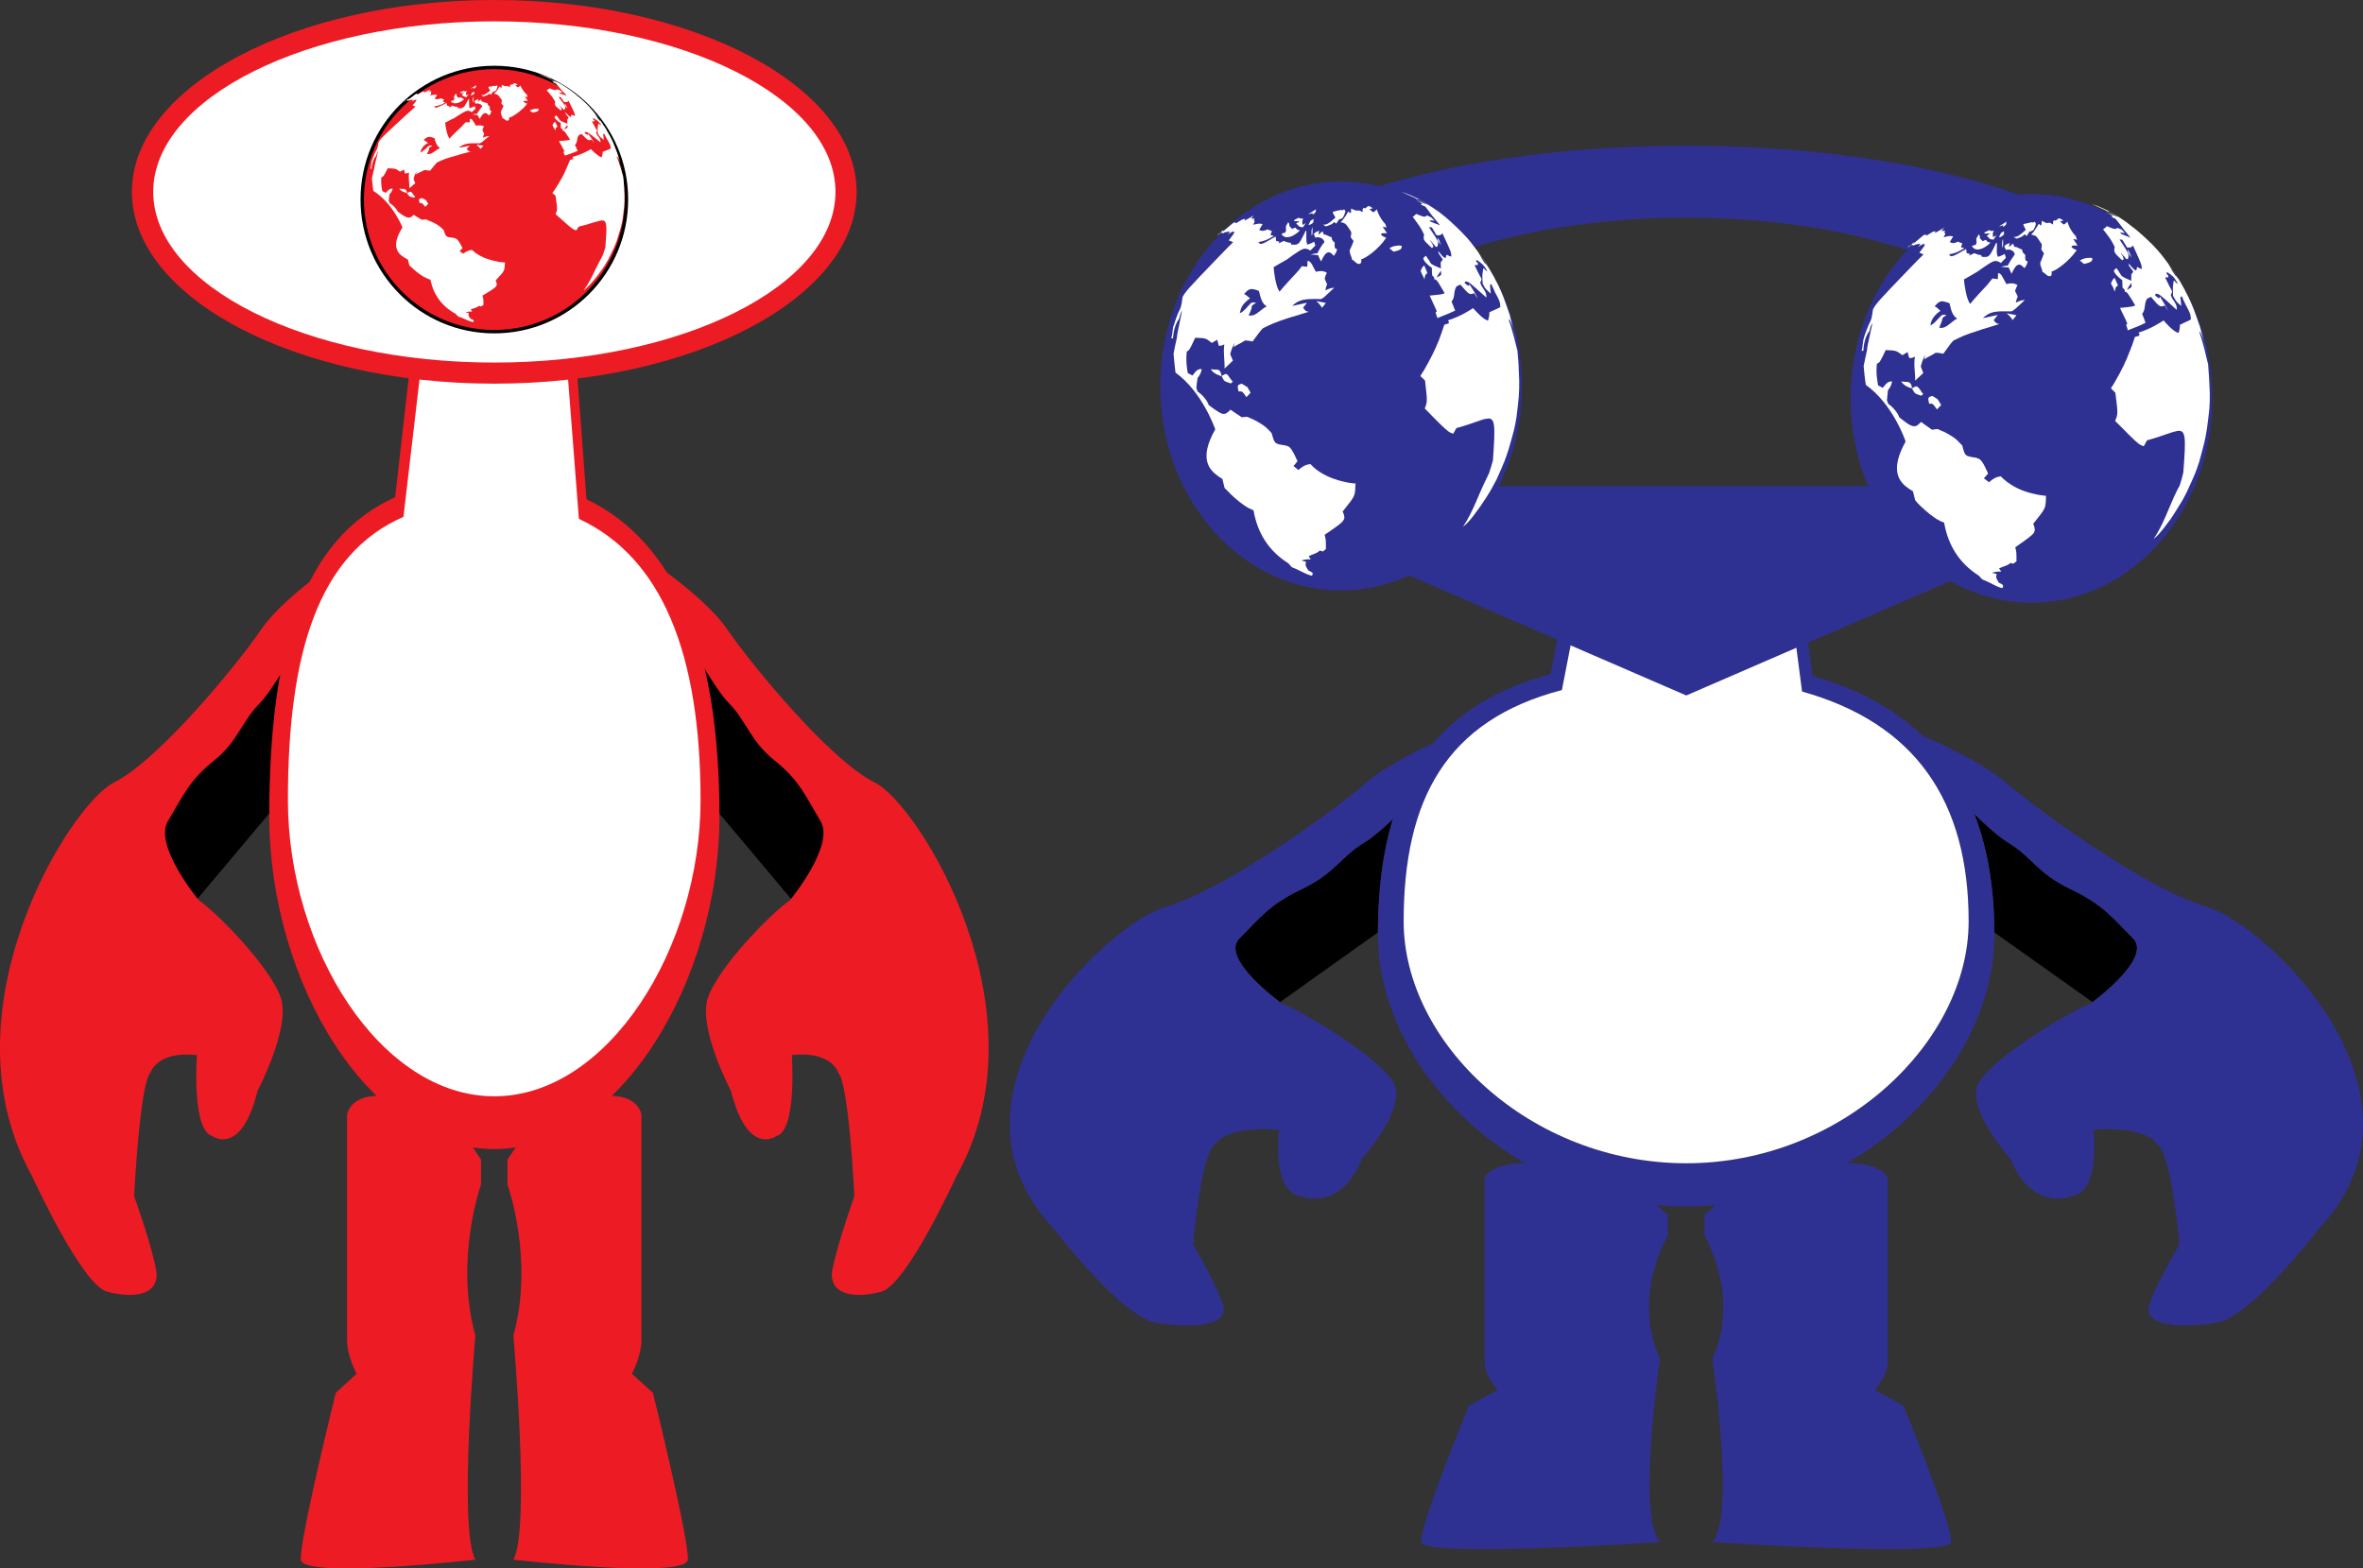 <?xml version="1.0" encoding="utf-8"?>
<!-- Generator: Adobe Illustrator 13.0.0, SVG Export Plug-In . SVG Version: 6.00 Build 14948)  -->
<!DOCTYPE svg PUBLIC "-//W3C//DTD SVG 1.0//EN" "http://www.w3.org/TR/2001/REC-SVG-20010904/DTD/svg10.dtd">
<svg version="1.0" id="Layer_1" xmlns="http://www.w3.org/2000/svg" xmlns:xlink="http://www.w3.org/1999/xlink" x="0px" y="0px"
	 width="693.511px" height="460.336px" viewBox="0 0 693.511 460.336" enable-background="new 0 0 693.511 460.336"
	 xml:space="preserve">
<rect x="0" y="0" width="693.511" height="460.336" fill="#333333" stroke="none"/>
<g>
	<g>
		<g>
			<path fill-rule="evenodd" clip-rule="evenodd" fill="#ED1C24" d="M148.941,347.688c0,0,7.92,21.888,1.728,44.353
				c0,0,5.04,56.88,0,65.735c0,0,50.688,5.761,51.192,0c0.432-5.688-10.224-48.96-10.224-48.96l-6.192-5.616
				c0,0,2.808-5.04,2.808-10.079c0-5.041,0-65.809,0-65.809s-0.216-3.672-5.184-5.184c-4.896-1.44-21.888,0-21.888,0l-12.24,18.216
				V347.688z"/>
			<path fill-rule="evenodd" clip-rule="evenodd" fill="#ED1C24" d="M141.165,347.688c0,0-7.848,21.888-1.656,44.353
				c0,0-5.04,56.88,0,65.735c0,0-50.76,5.761-51.192,0c-0.504-5.688,10.224-48.96,10.224-48.96l6.12-5.616
				c0,0-2.808-5.04-2.808-10.079c0-5.041,0-65.809,0-65.809s0.288-3.672,5.184-5.184c4.968-1.44,21.96,0,21.96,0l12.168,18.216
				V347.688z"/>
		</g>
		<path fill-rule="evenodd" clip-rule="evenodd" d="M53.901,268.632l29.952-35.64c0,0,7.272-31.464,20.952-41.76
			c13.752-10.296,4.968-18.936,4.968-18.936l-3.024-9.648l-20.592,17.496l-47.88,73.296L53.901,268.632z"/>
		<path fill-rule="evenodd" clip-rule="evenodd" d="M236.205,268.632l-29.952-35.64c0,0-7.2-31.464-20.952-41.76
			c-13.68-10.296-4.968-18.936-4.968-18.936l3.024-9.648l20.664,17.496l47.808,73.296L236.205,268.632z"/>
		<g>
			<path fill-rule="evenodd" clip-rule="evenodd" fill="#ED1C24" d="M104.157,161.424c0,0-19.944,12.312-27.504,23.328
				c-7.488,10.944-30.167,38.376-43.2,44.928c-13.032,6.407-50.904,67.464-24.048,115.487c0,0,14.472,31.753,21.96,33.912
				c7.488,2.088,15.984,1.296,14.4-6.695c-1.584-7.992-6.408-21.313-6.408-21.313s1.656-33.119,4.824-36.288
				c0,0,1.872-6.408,13.608-5.112c0,0-1.584,22.177,4.536,23.761c0,0,8.424,6.264,13.248-13.248c0,0,9.936-18.792,6.768-27.576
				c-3.24-8.783-17.784-23.976-23.976-28.367c0,0-13.392-16.057-9.072-23.257c4.319-7.199,6.264-11.952,13.463-17.712
				c7.2-5.76,8.136-11.52,13.464-16.848c5.256-5.256,17.28-28.296,17.28-28.296l13.248-13.32c0,0,8.856-5.76,4.464-4.392
				C106.749,161.784,104.157,161.424,104.157,161.424z"/>
			<path fill-rule="evenodd" clip-rule="evenodd" fill="#ED1C24" d="M186.021,161.424c0,0,19.872,12.312,27.432,23.328
				c7.56,10.944,30.168,38.376,43.272,44.928c13.032,6.407,50.904,67.464,23.976,115.487c0,0-14.472,31.753-21.96,33.912
				c-7.416,2.088-15.984,1.296-14.4-6.695c1.656-7.992,6.408-21.313,6.408-21.313s-1.584-33.119-4.752-36.288
				c0,0-1.872-6.408-13.608-5.112c0,0,1.584,22.177-4.536,23.761c0,0-8.424,6.264-13.32-13.248c0,0-9.936-18.792-6.696-27.576
				c3.168-8.783,17.784-23.976,23.976-28.367c0,0,13.32-16.057,9-23.257c-4.32-7.199-6.192-11.952-13.392-17.712
				c-7.272-5.76-8.208-11.52-13.464-16.848c-5.328-5.256-17.28-28.296-17.28-28.296l-13.32-13.32c0,0-8.856-5.76-4.392-4.392
				C183.357,161.784,186.021,161.424,186.021,161.424z"/>
		</g>
		<path fill-rule="evenodd" clip-rule="evenodd" fill="#ED1C24" d="M172.125,146.52c26.496,12.744,39.024,44.28,39.024,92.952
			s-29.592,97.775-66.096,97.775c-36.432,0-66.024-48.744-66.024-97.775c0-49.032,9.864-81.36,36.937-93.528l9.936-87.336h39.672
			L172.125,146.52z"/>
		<path fill-rule="evenodd" clip-rule="evenodd" fill="#FFFFFF" d="M169.893,152.28c24.264,11.304,35.712,39.312,35.712,82.584
			c0,43.271-27.072,86.903-60.552,86.903c-33.408,0-60.552-43.344-60.552-86.903c0-43.561,9.072-72.361,33.912-83.161l9.072-77.616
			h36.36L169.893,152.28z"/>
	</g>
	<path fill-rule="evenodd" clip-rule="evenodd" fill="#ED1C24" d="M145.053,112.608c58.608,0,106.344-25.272,106.344-56.304
		C251.397,25.344,203.661,0,145.053,0C86.517,0,38.709,25.344,38.709,56.304C38.709,87.336,86.517,112.608,145.053,112.608z"/>
	<path fill-rule="evenodd" clip-rule="evenodd" fill="#FFFFFF" d="M145.053,106.416c55.152,0,100.152-22.536,100.152-50.112
		c0-27.504-45-50.04-100.152-50.04c-55.08,0-100.08,22.536-100.08,50.04C44.973,83.88,89.973,106.416,145.053,106.416z"/>
	<g>
		<path fill-rule="evenodd" clip-rule="evenodd" fill="#FFFFFF" d="M145.701,73.368c6.912,0,12.528-5.616,12.528-12.528
			c0-6.912-5.616-12.528-12.528-12.528s-12.528,5.616-12.528,12.528C133.173,67.752,138.789,73.368,145.701,73.368z"/>
		<path fill="#ED1C24" stroke="#000000" stroke-width="1" d="M183.861,58.536c0,21.456-17.352,38.808-38.808,38.808
			c-21.384,0-38.736-17.352-38.736-38.808c0-21.384,17.353-38.736,38.736-38.736C166.509,19.8,183.861,37.152,183.861,58.536z"/>
		<path fill="#FFFFFF" d="M152.757,25.128l0.072-0.072c-0.72,0.576-0.792,0.648-1.08,0.432c-0.216-0.216-0.36-0.36-0.504-0.504
			c0.216-0.072,0.504-0.072,0.72-0.144l-0.792-0.432h-0.072l-0.216,0.072h-0.072c-0.216,0.072-0.288,0.288-0.504,0.36
			c-0.144,0.072-0.288-0.072-0.432,0c-0.216,0.144-0.216,0.432-0.144,0.72c-0.288,0-0.504-0.288-0.792-0.288
			c-0.36,0.072-0.72,0-0.72,0c-0.072,0-0.36-0.072-0.936-0.36c0,0.216-0.072,0.576-0.072,0.864c-0.144,0-0.216-0.072-0.576-0.36
			c-0.36,0.576-0.648,1.008-1.08,1.584v0.648c0.216,0.072,0.432,0.144,0.432,0.144c0.504,0.36,0.864,1.08,1.296,1.512
			c0,0.36,0,0.576-0.144,1.08c0.216,0.216,0.432,0.504,0.648,0.72c-0.288,0.576-0.504,1.08-0.72,1.512l-0.072,0.216
			c-0.072,0.648,0.36,1.152,0.432,1.8c0.576,0.144,0.864,0.792,1.512,0.792c0.504-0.072,0.504-0.432,0.432-0.864
			c0.792-0.144,3.6-1.8,5.4-4.176c-0.288,0.072-1.08-0.36-1.152-0.648c0.144-0.144,0.288-0.144,1.296-0.144
			c-0.288-0.432-0.576-0.792-0.864-1.224c0.144,0,0.36,0,0.792,0.144c-0.072-0.216-0.144-0.504-0.216-0.72
			C153.261,26.568,152.757,25.128,152.757,25.128L152.757,25.128z M145.557,84.096v-1.584
			C145.845,83.232,145.917,83.592,145.557,84.096L145.557,84.096z M145.557,82.224V76.68c1.512,0.36,2.592,0.36,2.664,0.36
			c0,0.216-0.072,0.504-0.072,0.72C148.077,79.416,148.077,79.488,145.557,82.224L145.557,82.224z M145.557,26.568V25.2
			c0.072-0.072,0.072-0.144,0.144-0.144c0.072,0,0.432,0.216,0.288,0.504C145.845,25.992,145.701,26.352,145.557,26.568
			L145.557,26.568z M158.085,32.112v-0.144c-0.504-0.072-0.936-0.072-1.512,0.072c-0.432,0.072-0.792,0.216-1.08,0.432
			c0.216,0.144,0.576,0.432,0.864,0.576C158.085,32.76,158.085,32.4,158.085,32.112z M145.557,27
			c-0.216,0.144-0.36,0.288-0.504,0.504c0.072,0,0.288,0.072,0.504,0.144V27L145.557,27z M145.557,25.2v1.368
			c-0.216,0.216-0.504,0.36-0.864,0.36c-0.216,0.288-0.432,0.576-0.648,0.864c-0.216-0.216-0.36-0.288-0.504-0.288
			c-0.36,0.36-0.432,0.432-1.656,0.792c-0.432-0.216-0.576-0.288-0.72-0.36c0.936,0.072,1.368-0.288,2.736-1.368
			c-0.432-0.576-0.504-0.72-0.576-1.08c0.216,0,0.432-0.072,0.864-0.144c0.504-0.144,1.008-0.216,1.296-0.072L145.557,25.2
			L145.557,25.2z M145.557,76.68v5.544l-0.144,0.144l0.144,0.144v1.584c-0.504,0.576-1.656,1.296-3.96,2.664
			c0.288,1.008,0.288,1.008,0.288,2.736l-0.648,0.432c-0.144,0-0.288-0.072-0.432-0.072V75.024
			C142.389,75.888,144.117,76.392,145.557,76.68L145.557,76.68z M140.805,43.416v-0.792l1.08,0.144l-0.864,0.936
			C141.021,43.632,140.877,43.488,140.805,43.416L140.805,43.416z M140.805,42.048v-5.256c0.432,0,0.792,0.072,1.224,0.288
			c-0.288,0.576-0.288,0.576-0.432,1.152c0.144,0.288,0.36,0.72,0.504,1.008c-0.216,0.576-0.216,0.576-0.36,1.152
			c0.936-0.36,1.152-0.432,1.872-0.504C141.669,41.544,141.237,41.976,140.805,42.048L140.805,42.048z M140.805,34.92v-2.736
			c0.216-0.288,0.432-0.576,0.72-0.936c-0.072-0.36-0.36-0.576-0.72-0.72v-1.08c0.144-0.072,0.216-0.144,0.36-0.216
			c0.072,0.216,0.216,0.432,0.288,0.648c0.144-0.072,0.36,0,0.864,0.216c0.432,0.144,0.648,0.216,0.792,0.216
			c0,0.432,0.144,0.648,0.648,1.008c-0.072,0.504-0.072,1.368,0.504,1.224l-0.072,0.144c-0.072,0.576-0.432,1.008-0.648,1.224
			C142.749,33.048,141.957,32.544,140.805,34.92z M140.805,29.448v1.08c-0.432-0.216-0.864-0.216-1.224-0.072
			c-0.36-0.72-0.36-0.72-0.36-0.72c0.432-0.36,0.432-0.36,1.152-0.648h0.072c-0.216,0.504-0.216,0.72-0.144,0.72
			C140.517,29.664,140.661,29.592,140.805,29.448L140.805,29.448z M140.805,32.184v2.736l0,0l-0.648-1.152
			c-0.432-0.072-0.864-0.072-1.296-0.144v-0.072c0.36-0.072,0.792-0.144,1.152-0.144C140.301,32.904,140.517,32.544,140.805,32.184
			L140.805,32.184z M140.805,36.792v5.256c-0.144,0.072-0.216,0-0.432,0c-0.504,0-1.008,0-1.512,0v-6.48
			c0.216,0.288,0.504,0.72,0.864,1.368C140.085,36.792,140.445,36.792,140.805,36.792L140.805,36.792z M140.805,42.624v0.792
			c-0.36-0.432-1.008-1.008-1.008-1.008h-0.072L140.805,42.624L140.805,42.624z M140.805,75.024v14.832l-0.216-0.072
			c-0.504,0.36-1.08,0.576-1.728,0.792v-16.92C139.509,74.232,140.157,74.664,140.805,75.024L140.805,75.024z M138.861,94.464V93.96
			c0.072,0.072,0.144,0.144,0.216,0.216C139.005,94.248,138.933,94.392,138.861,94.464L138.861,94.464z M138.861,32.544l0.72-0.648
			l-0.216-0.72c-0.216,0.072-0.36,0.144-0.504,0.216V32.544L138.861,32.544z M138.861,29.952v-1.368
			c0.072-0.072,0.072-0.072,0.072-0.144l0.072-0.072C139.005,29.016,139.005,29.52,138.861,29.952L138.861,29.952z M138.861,27.72
			v-0.648c0.072-0.072,0.216-0.144,0.288-0.144l0.072-0.072c0,0.216-0.072,0.432-0.072,0.648l0,0
			C139.077,27.648,138.933,27.648,138.861,27.72L138.861,27.72z M138.861,25.776V25.56l0.792-0.504h0.072
			c-0.072,0.576-0.072,0.576-0.216,0.648c-0.36,0.288-0.432,0.36-0.504,0.36c0-0.072,0-0.216,0-0.36L138.861,25.776z M138.861,25.56
			v0.216c-0.144,0.072-0.288,0.072-0.792,0.216C138.213,25.92,138.285,25.848,138.861,25.56L138.861,25.56z M138.861,27.072v0.648
			c-0.432,0.288-0.648,0.288-0.72,0.288c0.144-0.288,0.288-0.504,0.36-0.72l0.072-0.072
			C138.573,27.216,138.645,27.144,138.861,27.072L138.861,27.072z M138.861,28.584v1.368c0,0,0,0.072,0,0.144l-0.072-0.072
			C138.717,29.16,138.789,28.8,138.861,28.584L138.861,28.584z M138.861,31.392c-0.432,0.216-0.648,0.216-1.008,0.36
			c-0.36-0.864-0.072-1.728-0.216-2.664h-0.144c-0.936,1.8-1.296,2.448-1.872,2.592v1.512c1.656-0.936,1.872-0.792,2.88-0.288
			l0.36-0.36V31.392L138.861,31.392z M138.861,33.552v0.072h-0.288C138.645,33.624,138.789,33.552,138.861,33.552L138.861,33.552z
			 M138.861,35.568v6.48c-1.296,0-2.304,0.144-3.24,0.648v-5.688c0.36-0.432,0.72-0.792,1.08-1.152c0.36,0,0.792,0.072,1.152,0.072
			c0-0.288,0.072-0.792,0.072-1.08C138.357,34.92,138.501,34.92,138.861,35.568L138.861,35.568z M138.861,73.656v16.92
			c-0.216,0.072-0.504,0.144-0.72,0.216c0.144,0.216,0.36,0.432,0.432,0.648c-0.864,0-1.08,0-2.016,0.216l1.008,0.216
			c-0.144,0.72-0.144,0.72,0.504,1.656l0.792,0.36v0.072v0.504v0.072c-1.152-0.216-2.16-0.792-3.24-1.224v-19.08l0.36,0.216
			c1.296-1.008,2.016-1.008,2.592-1.08C138.645,73.512,138.789,73.584,138.861,73.656L138.861,73.656z M135.621,72.936v-0.36
			l0.144,0.216L135.621,72.936L135.621,72.936z M135.621,45.144V43.2c2.16-0.432,2.16-0.432,2.232-0.432
			c-0.288,0.288-0.648,0.648-0.864,0.936c0.504,0.648,0.504,0.648,1.152,0.792L135.621,45.144L135.621,45.144z M135.621,29.592
			v-0.72c0.144,0.072,0.36,0.144,0.648,0.216l-0.216,0.144C135.909,29.376,135.765,29.448,135.621,29.592L135.621,29.592z
			 M135.621,27.864v-0.216c0.216-0.072,0.432-0.216,0.576-0.36c0,0,0,0-0.576,0v-0.432c0.144-0.072,0.288-0.144,0.504-0.216
			c0,0.072,0,0.144,0.144,0.144c0.216,0.072,0.432,0,0.72,0l0.072,0.072c-0.216,0.144-0.216,0.288-0.288,0.504
			c0,0.216,0.072,0.432,0.072,0.648c0.216-0.144,0.504-0.216,0.72-0.36l-0.072,0.072c-0.216,0.288-0.36,0.504-0.576,0.792
			c-0.216-0.072-0.432-0.072-0.576-0.144C135.981,28.296,135.837,28.008,135.621,27.864z M135.621,26.856v0.432h-0.576l-0.072-0.144
			C135.117,27.072,135.333,26.928,135.621,26.856L135.621,26.856z M135.621,27.648v0.216c-0.072-0.072-0.072-0.072-0.144-0.072
			L135.621,27.648L135.621,27.648z M135.621,28.872c-0.144-0.144-0.216-0.288-0.216-0.36c-0.144,0-0.36,0.072-0.792,0.216
			c-0.216-0.144-0.432-0.36-0.576-0.504c0-0.504,0-0.504-0.36-0.792v0.072c0,0,0,0.072,0,0.144v2.664
			c0.576,0,1.224-0.216,1.944-0.72V28.872L135.621,28.872z M135.621,31.68v1.512c-0.504,0.288-1.08,0.72-1.944,1.224V31.32
			c0.144,0,0.36,0.072,0.648,0.072c0,0.072,0.072,0.216,0.072,0.36C134.973,31.752,135.333,31.824,135.621,31.68L135.621,31.68z
			 M135.621,37.008v5.688c-0.288,0.144-0.648,0.36-1.008,0.648l1.008-0.144v1.944c-0.72,0.216-1.368,0.432-1.944,0.576v-6.84
			C134.325,38.232,134.973,37.656,135.621,37.008L135.621,37.008z M135.621,72.576v0.36l-0.72,0.792l0.72,0.504v19.08
			c-0.36-0.144-0.72-0.288-1.08-0.36c-0.216-0.216-0.504-0.504-0.72-0.72l-0.144-0.144V69.984
			C134.253,70.2,134.685,70.704,135.621,72.576L135.621,72.576z M133.677,27.432L133.677,27.432L133.677,27.432L133.677,27.432z
			 M133.677,27.648v2.664c-0.648,0.072-1.152-0.216-1.368-0.648c0.288-0.144,0.792-0.216,0.864-0.216
			c0-0.144,0.072-0.216,0.144-0.36c0.072-0.216-0.072-0.432-0.072-0.72C133.317,28.08,133.605,27.864,133.677,27.648L133.677,27.648
			z M133.677,31.32c-0.216-0.072-0.432-0.144-0.864-0.288c-0.288,0.144-0.72,0.36-1.08,0.504c0.072-0.144,0.144-0.288,0.144-0.36
			c-0.216-0.072-0.504-0.072-0.648-0.144c-0.072-0.216-0.144-0.576-0.144-0.792c-3.168,1.584-3.24,1.584-3.672,1.008
			c1.44-0.288,1.656-0.288,3.312-1.152c-0.288-0.072-0.504-0.144-0.72-0.216l0.288-0.72c-0.36-0.072-0.648-0.216-0.936-0.288
			c-0.864,0.288-1.08,0.36-1.8,0.072c0.216-0.288,0.504-0.72,0.72-1.08c-0.432-0.072-0.72-0.144-1.944,0.144v12.168
			c0.288,0.072,0.648,0.216,1.152,0.36c0.432,1.44,0.72,2.376,1.728,2.952h-0.072c-1.008,0.36-1.8,1.296-2.808,1.656v4.824
			c1.512-1.872,1.512-1.872,1.944-2.304c2.016-0.936,2.592-1.152,5.4-1.944v-6.84c-0.576,0.576-1.224,1.152-1.728,1.8
			c-0.792-0.936-1.224-3.744-1.296-4.68c0.432-0.216,1.08-0.504,1.512-0.792l1.224-0.576l0.288-0.216V31.32L133.677,31.32z
			 M133.677,69.984v22.104c-4.032-2.232-6.48-5.616-7.344-10.008l0,0V64.944c1.224,0.504,2.448,1.152,3.384,2.088l0.504,0.504
			c0.648,2.016,0.648,2.016,2.664,2.232C133.245,69.84,133.461,69.84,133.677,69.984L133.677,69.984z M126.333,43.128v-0.432
			c0.144,0,0.36,0.072,0.576,0.072L126.333,43.128L126.333,43.128z M126.333,27.936v-1.152c0.072,0,0.216,0,0.288,0
			c-0.072,0.144-0.144,0.216-0.216,0.288c0.072,0.144,0.144,0.216,0.216,0.288C126.477,27.504,126.405,27.72,126.333,27.936
			L126.333,27.936z M126.333,26.28L126.333,26.28l0.072-0.072L126.333,26.28L126.333,26.28z M133.677,27.432L133.677,27.432
			L133.677,27.432z M126.333,26.28L126.333,26.28l-0.504,0.576c0.144-0.072,0.288-0.072,0.504-0.072v1.152l-0.072,0.072h0.072
			v12.168c-0.792-0.072-1.224,0.144-2.016,0.936V26.856h0.216c-0.072,0.144-0.144,0.216-0.144,0.36
			C125.757,26.568,125.829,26.496,126.333,26.28L126.333,26.28z M126.333,42.696v0.432l-0.36,0.216c0,0.72-0.432,1.224-0.648,1.872
			c0.36,0,0.648,0,1.008-0.072v4.824l-0.144,0.144c-0.576-0.072-1.08-0.216-1.656-0.216c-0.072,0.072-0.144,0.072-0.216,0.144
			v-5.904c0.072,0,0.144-0.072,0.216-0.144c0.648-0.576,1.296-1.152,1.296-1.152C125.973,42.768,126.117,42.696,126.333,42.696
			L126.333,42.696z M126.333,64.944V82.08c-0.648-0.144-1.296-0.504-2.016-0.864V64.44l0.648-0.072
			C125.397,64.584,125.901,64.728,126.333,64.944L126.333,64.944z M124.317,60.12v-1.728l0.72,0.36l0.648,1.08l-0.864,0.864
			C124.605,60.408,124.461,60.264,124.317,60.12L124.317,60.12z M124.317,42.912c0.36-0.36,0.72-0.648,1.296-0.936
			c-0.432-0.288-0.792-0.72-1.296-0.864V42.912z M124.317,26.856v14.256l0,0l0,0v1.8c-0.576,0.648-0.792,1.224-0.936,1.872
			c0.504-0.288,0.792-0.432,0.936-0.648v5.904c-0.72,0.432-1.512,0.648-2.231,1.152c0.072-0.288,0.144-0.576,0.216-0.936
			c-0.648,1.152-0.72,1.584-0.936,2.304l0.504,1.224c-0.36,0.288-0.792,0.648-1.152,1.008V32.4l1.224-1.152
			c-0.288-0.072-0.647-0.216-0.864-0.288c1.008-1.224,1.008-1.224,1.152-1.584c-0.072-0.072-0.072-0.144-0.36-0.072
			c-0.576,0.216-0.576,0.216-1.008,0.576c0.145-0.216,0.288-0.504,0.433-0.648c-0.216,0.072-0.433,0.072-0.577,0.072v-0.72
			c1.224-1.008,1.296-1.008,1.584-1.08c0.072,0.072,0.216,0.144,0.288,0.216C123.813,27,123.957,26.928,124.317,26.856
			L124.317,26.856z M124.317,58.392v1.728c-0.432-0.576-0.576-0.576-1.152-0.504c-0.36-1.224-0.216-1.224,0.504-1.44l0.144-0.072
			L124.317,58.392L124.317,58.392z M124.317,64.44v16.776c-1.439-0.864-2.808-2.016-3.6-2.808v-14.76
			c0.216-0.144,0.432-0.36,0.72-0.576c0.864,0.576,1.296,0.792,2.376,1.44L124.317,64.44L124.317,64.44z M120.717,57.816v-1.44
			c0.144,0.072,0.289,0.288,0.504,0.648c0.36,0.432,0.504,0.648,0.648,0.648l-0.36,0.36
			C121.149,57.96,120.933,57.888,120.717,57.816z M120.717,28.584v0.72c-0.36,0.072-0.647,0.144-0.936,0.288
			c-0.072-0.072-0.216-0.072-0.288-0.144c-0.144,0.072-0.288,0.144-0.432,0.216c0.432-0.432,0.504-0.432,0.864-0.72
			c-0.072,0.072-0.144,0.216-0.215,0.36L120.717,28.584L120.717,28.584z M120.717,32.4v22.392l-0.576,0.432
			c0.072-1.512-0.36-3.024-0.072-4.536c-0.648,0.216-0.72,0.216-1.224,0.216l-0.072-0.216v-16.56L120.717,32.4L120.717,32.4z
			 M120.717,56.376v1.44c-0.647-0.144-0.792-0.36-1.224-1.152C120.141,56.304,120.429,56.16,120.717,56.376L120.717,56.376z
			 M120.717,63.648v14.76c-0.215-0.216-0.432-0.36-0.576-0.504c-0.144-0.576-0.288-1.152-0.432-1.728
			c-0.288-0.144-0.577-0.288-0.936-0.504V63.504C119.637,63.936,120.141,64.008,120.717,63.648L120.717,63.648z M118.773,56.448
			c0.144,0.072,0.359,0.144,0.504,0.144l0.216,0.072c-0.072-0.216-0.144-0.936-0.72-1.152V56.448L118.773,56.448z M118.773,29.808
			h0.072l0.144-0.144l0.072-0.144l-0.144,0.144l0,0l0.144-0.144l-0.216,0.144h0.072l-0.144,0.072V29.808z M118.773,29.736v0.072
			l-0.072,0.072l-0.144,0.072L118.773,29.736L118.773,29.736L118.773,29.736z M118.773,34.128v16.56l-0.216-0.936
			c-0.36,0.216-0.792,0.504-1.152,0.648c-1.295-0.936-1.295-0.936-3.6-1.008c-1.224,2.376-1.224,2.376-1.872,2.664
			c-0.216,1.8,0.144,3.528,0.288,4.032c0.288,0.144,0.648,0.36,1.008,0.504c0.864-1.008,1.296-1.296,2.016-1.224
			c-0.216,0.792-0.36,1.008-0.936,1.656c-0.072,0.648-0.144,1.296-0.216,1.872l0.288,0.72c1.512,0.936,2.304,2.304,2.375,2.52
			c0.864,0.648,1.512,1.08,2.017,1.368v12.168c-2.017-1.224-4.176-3.384-0.648-8.928c-0.072-0.072-2.736-7.056-8.568-10.728
			c-0.144-1.08-0.288-2.52-0.432-3.6c0.216-0.936,0.432-1.872,0.72-3.096c0.072-0.576,0.072-0.576,1.152-5.04
			c-0.36,0.576-0.36,0.576-0.648,1.512c-1.008,1.08-1.224,2.952-1.296,3.528v-1.944c0.144-0.288,0.216-0.576,0.36-0.864
			c0.216-0.648,0.432-1.224,0.792-1.944c0.576-1.008,0.576-1.008,0.936-2.88C111.933,40.464,112.077,40.32,118.773,34.128
			L118.773,34.128z M118.773,55.512c-0.072,0-0.144-0.072-0.288-0.072c-0.504,0-0.864,0-1.296-0.072
			c0.144,0.216,0.432,0.72,1.584,1.08V55.512L118.773,55.512z M109.053,49.536L109.053,49.536L109.053,49.536L109.053,49.536z
			 M109.053,47.376v1.944c0,0.144,0,0.216,0,0.216h-0.36c0.216-0.648,0.216-1.368,0.36-2.088V47.376L109.053,47.376z
			 M109.053,49.536L109.053,49.536L109.053,49.536z"/>
		<path fill="#FFFFFF" d="M176.301,36.504l0.144,0.288c-0.072,0-0.144,0-0.144-0.072v3.6c0.144,0.144,0.36,0.288,0.864,0.72
			c0-0.504-0.072-1.152-0.144-1.656c0.072-0.072,0.216-0.144,0.288-0.144c0.216,0.432,0.576,1.08,0.792,1.512
			c0.936,1.584,1.08,1.8,1.152,2.808l-0.144,0.072c0,0.072,0,0.072-2.232,0.936c0,0.504,0,0.72-0.288,1.584
			c-0.072,0-0.216-0.072-0.288-0.072v18.648c1.944-0.288,1.872,1.152,1.368,7.92c-0.288,0.792-0.504,1.656-0.864,2.448
			c-0.144,0.36-0.36,0.648-0.504,1.008v3.528c1.008-1.368,1.296-1.872,2.16-3.384c1.728-3.456,1.8-3.6,2.592-5.688
			c1.152-3.744,1.224-3.888,1.656-6.12c0.504-3.888,0.576-4.176,0.576-6.84c-0.072-1.656-0.144-3.888-0.36-5.544v-0.144
			c0,0-1.152-4.248-1.872-5.76c0.072-0.144,0.072-0.216,0.072-0.288c0.864,1.296,1.224,2.952,1.44,4.032
			c-0.36-1.512-0.864-3.456-1.368-4.896c-1.368-3.6-1.44-3.744-2.52-5.688c-1.368-2.304-1.8-3.096-2.376-3.96v0.072
			c0.576,0.864,1.296,1.944,1.8,2.736h-0.072l0.072,0.072c-0.504-0.792-1.008-1.584-1.512-2.304
			c-0.072-0.072-0.216-0.216-0.288-0.36V36.504z M166.077,27.792c0.072,0.144,0.144,0.216,0.216,0.288l-0.216-0.072v1.944
			c0.144,0,0.216,0,0.36,0c0.288-0.216,0.36-0.288,0.432-0.36c1.8,3.6,1.8,3.6,1.872,4.464c-0.432-0.144-0.432-0.144-1.008-0.432
			c-0.072,0.216-0.144,0.504-0.216,0.72c-0.432-0.144-0.504-0.216-1.44-1.224v0.36c0.144,0.216,0.36,0.504,0.792,1.008
			c-0.072,0.216-0.216,0.432-0.36,0.576c0,0.36,0,0.864,0,1.224l-0.432-0.144v1.08c0.144-0.216,0.288-0.36,0.432-0.576l0.072,0.792
			l-0.504,0.288v1.368c0.288,0.432,0.648,1.008,1.224,1.872c-0.144,0.072-0.36,0.144-1.224,0.288v4.32
			c2.16-0.72,2.304-0.792,3.456-1.296c-0.216-0.576-0.504-1.152-0.792-1.728c0.864-0.792,0.432-2.088,1.152-2.88
			c0.288-0.144,0.504-0.216,0.792-0.36c1.872,1.944,1.944,2.016,2.952,1.656c0.36,0.504,0.36,0.504,0.72,1.008
			c-0.288-0.648-0.504-1.008-1.728-2.736c-0.072,0.144-0.072,0.216-0.144,0.36c-0.36-0.144-0.36-0.144-0.936-0.576
			c0.072-0.144,0.144-0.216,0.216-0.288c0.792,0.072,0.792,0.072,4.464,3.024c0.144-1.224-1.008-1.8-1.296-2.808
			c0.36-0.576,0.36-0.576,0.144-0.936c-0.504-0.72-0.864-1.584-1.368-2.376c0.216,0,0.504,0,0.72,0c0-0.072,0-0.216,0-0.36
			c-0.144-0.072-0.288-0.216-0.432-0.36h0.072v-0.072l0,0v-0.072l0,0l0.072-0.072l0,0v-0.072c1.368,0.864,1.512,0.936,2.16,1.872
			v-0.936c-0.144-0.144-0.288-0.288-0.36-0.288v0.072c-0.576-0.792-0.576-0.792-1.512-2.232c0.504,0.576,0.648,0.792,0.792,0.936
			h-0.072c0.072,0,0.072,0,0.504,0.504l0.432,0.576l0.216,0.288v-0.072c-0.288-0.36-0.576-0.72-1.008-1.296
			c-2.376-2.808-2.52-3.024-4.32-4.68c-1.584-1.368-2.952-2.52-4.896-3.816V27.792L166.077,27.792z M176.301,36.72v3.6
			c-0.144-0.144-0.216-0.216-0.36-0.36c-0.144-0.288-0.36-0.576-0.504-0.792c-0.072-1.584-0.072-1.656,0.144-2.736
			c0-0.072,0-0.216,0.072-0.216C175.869,36.504,176.013,36.576,176.301,36.72L176.301,36.72z M176.301,46.08v18.648
			c-0.576,0.144-1.296,0.36-2.16,0.576c-1.296,0.432-2.736,0.864-4.32,1.224c-0.216,0.36-0.504,0.792-0.648,1.08
			c-0.864-0.216-1.08-0.288-3.096-2.088V49.824c0.432-1.008,0.792-1.944,1.224-2.88l0.072-0.072h0.144l0.144-0.072h0.072h0.144
			l0.072-0.072h0.144l0.072-0.072c0-0.072,0.072-0.216,0.072-0.288l-0.288-0.288c2.736-0.72,4.536-1.8,5.472-2.304
			C173.421,43.776,175.149,45.576,176.301,46.08L176.301,46.08z M176.301,76.104c-1.728,3.024-2.88,6.336-5.04,9.144
			c0.576-0.432,1.368-1.008,3.672-3.816c0.576-0.792,1.008-1.368,1.368-1.8V76.104L176.301,76.104z M166.077,31.32v-0.432
			c0.36,0.576,0.504,1.08,0.504,1.08S166.509,31.752,166.077,31.32z M163.917,24.264c-0.36-0.216-0.72-0.432-1.008-0.576v0.072
			c0.216,0.144,0.504,0.288,0.792,0.504c-0.288-0.144-0.504-0.216-0.792-0.36v0.504l0.216,0.144
			c0.648,0.576,1.152,1.296,1.728,1.944c0.36,0.36,0.864,0.864,1.224,1.296V25.56C165.429,25.128,164.709,24.696,163.917,24.264
			L163.917,24.264z M166.077,28.008v1.944c-0.144,0-0.36,0-0.504,0l-1.008-1.44l-0.648-0.072c2.16,2.808,2.16,2.808,1.8,3.744
			h-0.288l-0.144-0.216l-0.216-0.144l-0.144-0.144l-0.144-0.216l-0.216-0.144l-0.144-0.144l-0.144-0.216l-0.144-0.072
			c0.576,0.72,0.576,0.72,0.72,1.296c-0.072,0.072-0.216,0.144-0.288,0.216c-1.08-0.864-1.512-1.224-1.656-1.584v-0.792V29.88
			v-0.072v-3.384c0.216,0,0.36-0.072,0.648-0.216l0.864,0.36l0.72,0.648c-0.36,0-0.792-0.072-1.08-0.072l0.288,0.288
			C164.853,27.576,165.501,27.792,166.077,28.008L166.077,28.008z M166.077,33.12l-0.144-0.144c0,0.216,0,0.288,0.144,0.504V33.12
			L166.077,33.12z M166.077,36.144c-0.864-0.36-0.936-0.36-1.584-0.72c-0.216-0.144-0.216-0.216-0.288-0.288l-0.144-0.216
			l-0.072-0.144l-0.144-0.216l-0.144-0.144l-0.144-0.216l-0.144-0.144l-0.144-0.216c-0.072,0.072-0.288,0.216-0.36,0.36v0.504
			c0.144,0.288,0.576,0.72,1.656,1.44c0,0.432,0,1.008,0,1.368c0.216,0.144,0.432,0.36,0.576,0.576l-0.072,0.216
			c0.36,0.072,0.504,0.072,1.008,0.792v-1.368l-0.504,0.288c0.144-0.288,0.288-0.576,0.504-0.792V36.144L166.077,36.144z
			 M166.077,41.256c-0.432,0-1.08,0.072-2.016,0.144c0.504,1.008,1.08,1.944,1.584,2.952l-0.288,0.288l0.072,0.144l0.072,0.144V45
			l0.072,0.144l0.072,0.144v0.144l0.072,0.144v0.072l0.36-0.072V41.256L166.077,41.256z M166.077,49.824
			c-0.72,1.656-1.656,3.384-3.168,5.688v1.8l0.144,0.216c0.576,3.96,0.576,3.96,0,5.328c1.296,1.152,2.304,2.016,3.024,2.664V49.824
			L166.077,49.824z M166.077,30.888c-0.072-0.144-0.144-0.36-0.288-0.504v-0.072v0.072c0,0.216,0,0.432,0.072,0.72l0.072,0.072
			c0.072,0,0.072,0.072,0.144,0.144V30.888L166.077,30.888z M162.909,38.16v-2.448l0,0l0,0l0.72,1.512
			c-0.432,0.072-0.576,0.432-0.648,1.08l-0.072-0.072V38.16z M162.909,23.688c-1.584-0.792-3.24-1.512-4.968-2.016l0,0
			c3.168,1.296,3.168,1.296,3.528,1.512l0.216-0.072c0.432,0.216,0.72,0.36,1.224,0.648V23.688L162.909,23.688z M162.909,23.904
			v0.504c-0.288-0.072-0.504-0.216-0.72-0.288c0.072-0.072,0.216-0.072,0.36-0.144c-0.432-0.288-0.432-0.288-1.44-0.72
			C161.685,23.472,162.333,23.688,162.909,23.904L162.909,23.904z M162.909,26.424c-0.36,0-0.792-0.144-1.656-0.504
			c-0.216,0.216-0.504,0.432-0.792,0.576c1.512,1.728,1.656,1.944,2.448,3.312V26.424L162.909,26.424z M162.909,30.024
			c-0.072,0.36-0.144,0.576,0,0.792V30.024L162.909,30.024z M162.909,34.2c-0.072,0-0.144,0.072-0.216,0.144
			c0.072,0.072,0.072,0.216,0.216,0.36V34.2L162.909,34.2z M162.909,55.512c-0.288,0.36-0.504,0.792-0.792,1.152l0.792,0.648V55.512
			L162.909,55.512z M162.909,35.712v2.448l0,0l-0.072-0.144l-0.072-0.072l-0.072-0.072v-0.144l-0.072-0.072l-0.072-0.072
			l-0.072-0.144v-0.072l-0.072-0.072l-0.072-0.144V37.08l-0.072-0.144l-0.072-0.072l-0.072-0.072
			C162.333,36.36,162.549,35.856,162.909,35.712z"/>
	</g>
</g>
<g>
	<path fill-rule="evenodd" clip-rule="evenodd" fill="#2E3192" d="M500.229,362.592c0,0,10.728,17.856,2.304,36.216
		c0,0,6.912,46.512,0,53.784c0,0,69.408,4.68,70.057,0s-13.968-40.032-13.968-40.032l-8.425-4.607c0,0,3.816-4.104,3.816-8.208
		c0-4.177,0-53.784,0-53.784s-0.288-3.024-7.057-4.177c-1.224-0.216-2.879-0.359-4.896-0.432
		c-11.376,6.552-24.48,11.017-38.521,12.312l-3.312,2.953V362.592z"/>
	<path fill-rule="evenodd" clip-rule="evenodd" fill="#2E3192" d="M489.5,362.592c0,0-10.728,17.856-2.304,36.216
		c0,0-6.912,46.512,0,53.784c0,0-69.408,4.68-70.056,0s13.968-40.032,13.968-40.032l8.496-4.607c0,0-3.888-4.104-3.888-8.208
		c0-4.177,0-53.784,0-53.784s0.36-3.024,7.128-4.177c1.151-0.216,2.809-0.359,4.752-0.432c11.447,6.624,24.552,11.017,38.664,12.312
		l3.239,2.953V362.592z"/>
	<path fill-rule="evenodd" clip-rule="evenodd" d="M375.668,294.121l28.729-20.449c0.072-12.455,1.44-23.543,4.392-33.264
		c-3.096,2.952-6.047,5.472-8.208,6.769c-7.199,4.319-8.567,9-18.432,13.752c-9.864,4.68-12.456,8.64-18.36,14.472
		C358.389,280.728,372.789,291.96,375.668,294.121z"/>
	<path fill-rule="evenodd" clip-rule="evenodd" d="M614.133,294.121l-28.8-20.449c-0.072-13.176-2.017-24.768-5.904-34.775
		c3.672,3.6,7.271,6.768,9.72,8.28c7.272,4.319,8.568,9,18.432,13.752c9.864,4.68,12.528,8.64,18.433,14.472
		C631.341,280.728,616.941,291.96,614.133,294.121z"/>
	<path fill-rule="evenodd" clip-rule="evenodd" fill="#2E3192" d="M420.668,218.088c-7.271,3.456-14.976,7.56-19.439,11.448
		c-10.296,8.856-41.328,31.32-59.112,36.648c-17.856,5.256-69.696,55.152-32.904,94.392c0,0,19.8,25.92,30.024,27.648
		c10.296,1.729,21.888,1.08,19.656-5.399c-2.16-6.553-8.712-17.496-8.712-17.496s2.16-27,6.552-29.593c0,0,2.593-5.256,18.648-4.176
		c0,0-2.232,18.144,6.191,19.439c0,0,11.521,5.112,18.145-10.871c0,0,13.608-15.337,9.216-22.465
		c-4.32-7.199-24.336-19.584-32.832-23.184c0,0-18.288-13.176-12.313-19.08c5.904-5.832,8.496-9.792,18.36-14.472
		c9.864-4.752,11.232-9.433,18.432-13.752c2.161-1.297,5.112-3.816,8.208-6.769C411.454,231.912,415.269,224.424,420.668,218.088z"
		/>
	<path fill-rule="evenodd" clip-rule="evenodd" fill="#2E3192" d="M564.166,215.856c8.424,3.744,18.791,8.856,24.335,13.68
		c10.368,8.856,41.329,31.32,59.185,36.648c17.855,5.256,69.769,55.152,32.904,94.392c0,0-19.801,25.92-30.024,27.648
		s-21.96,1.08-19.728-5.399c2.159-6.553,8.784-17.496,8.784-17.496s-2.232-27-6.625-29.593c0,0-2.52-5.256-18.575-4.176
		c0,0,2.159,18.144-6.264,19.439c0,0-11.449,5.112-18.145-10.871c0,0-13.608-15.337-9.216-22.465
		c4.392-7.199,24.336-19.584,32.831-23.184c0,0,18.289-13.176,12.385-19.08c-5.904-5.832-8.568-9.792-18.433-14.472
		c-9.863-4.752-11.159-9.433-18.432-13.752c-2.448-1.513-6.048-4.681-9.72-8.28C575.901,229.968,570.861,222.264,564.166,215.856z"
		/>
	<path fill-rule="evenodd" clip-rule="evenodd" fill="#2E3192" d="M531.91,198.36c36.287,10.368,53.424,36.072,53.424,75.888
		c0,39.744-40.536,79.849-90.433,79.849c-49.968,0-90.504-39.816-90.504-79.849c0-40.104,13.536-66.456,50.688-76.392l4.608-24.192
		h4.32l-5.616,28.872c-34.056,8.856-46.44,32.255-46.44,67.896c0,35.64,37.152,70.992,82.944,70.992s82.872-35.641,82.872-70.992
		c0-35.353-15.695-58.176-48.888-67.464l-3.816-29.304h3.744L531.91,198.36z"/>
	<path fill-rule="evenodd" clip-rule="evenodd" fill="#FFFFFF" d="M528.885,202.968c33.192,9.288,48.888,32.111,48.888,67.464
		c0,35.352-37.08,70.992-82.872,70.992s-82.944-35.353-82.944-70.992c0-35.641,12.385-59.04,46.44-67.896l5.616-28.872h61.056
		L528.885,202.968z"/>
</g>
<polygon fill-rule="evenodd" clip-rule="evenodd" fill="#2E3192" points="494.901,204.12 565.677,173.448 636.525,142.704 
	494.901,142.704 353.205,142.704 424.053,173.448 "/>
<path fill-rule="evenodd" clip-rule="evenodd" fill="#2E3192" d="M494.901,42.768c75.24,0,136.296,21.384,136.296,47.808
	c0,11.016-10.584,21.096-28.296,29.232c0.792-2.304,1.152-4.68,1.152-7.128c0-26.928-48.888-48.816-109.152-48.816
	c-60.336,0-109.224,21.888-109.224,48.816c0,2.448,0.36,4.824,1.152,7.128c-17.712-8.136-28.225-18.216-28.225-29.232
	C358.605,64.152,419.589,42.768,494.901,42.768z"/>
<g>
	<g>
		<path fill-rule="evenodd" clip-rule="evenodd" fill="#FFFFFF" d="M597.069,139.824c9.432,0,17.136-8.712,17.136-19.368
			s-7.704-19.368-17.136-19.368s-17.136,8.712-17.136,19.368S587.637,139.824,597.069,139.824z"/>
		<path fill="#2E3192" d="M649.269,116.928c0,33.12-23.76,59.976-53.064,59.976c-29.304,0-53.063-26.856-53.063-59.976
			c0-33.12,23.76-59.976,53.063-59.976C625.509,56.952,649.269,83.808,649.269,116.928z"/>
		<path fill="#FFFFFF" d="M606.789,65.16v-0.144c-0.936,0.936-1.008,1.008-1.439,0.648c-0.288-0.216-0.504-0.504-0.721-0.72
			c0.36-0.072,0.648-0.144,1.009-0.216l-1.152-0.648h-0.072l-0.288,0.072l-0.071,0.072c-0.288,0.072-0.432,0.36-0.648,0.504
			c-0.216,0.072-0.432-0.144-0.647,0c-0.288,0.216-0.217,0.648-0.217,1.152c-0.359-0.072-0.647-0.504-1.008-0.504
			c-0.576,0.072-1.008,0.072-1.008,0.072c-0.071-0.072-0.504-0.216-1.296-0.648c0,0.432-0.071,0.936-0.145,1.368
			c-0.144,0-0.287-0.072-0.72-0.504c-0.504,0.864-0.936,1.512-1.512,2.376v1.008c0.288,0.072,0.647,0.216,0.647,0.216
			c0.648,0.576,1.153,1.728,1.729,2.376c0,0.504,0,0.864-0.145,1.584c0.217,0.36,0.577,0.792,0.792,1.152
			c-0.287,0.864-0.647,1.656-0.936,2.376l-0.144,0.36c-0.072,1.008,0.575,1.8,0.647,2.736c0.793,0.216,1.225,1.224,2.088,1.224
			c0.721-0.072,0.648-0.648,0.576-1.368c1.08-0.216,4.896-2.664,7.416-6.336c-0.432,0-1.584-0.648-1.584-1.008
			c0.217-0.288,0.432-0.36,1.801-0.288c-0.433-0.648-0.865-1.296-1.225-1.872c0.216-0.072,0.432,0,1.08,0.216
			c-0.144-0.288-0.288-0.792-0.359-1.08C607.365,67.464,606.789,65.16,606.789,65.16L606.789,65.16z M596.853,156.456v-2.448
			C597.213,155.088,597.357,155.664,596.853,156.456L596.853,156.456z M596.853,153.576v-8.64c2.088,0.504,3.601,0.576,3.601,0.576
			c0,0.288,0,0.72,0,1.08C600.309,149.256,600.309,149.256,596.853,153.576L596.853,153.576z M596.853,67.392v-2.16
			c0.072-0.072,0.144-0.144,0.216-0.144s0.505,0.36,0.432,0.72C597.285,66.528,597.069,67.032,596.853,67.392L596.853,67.392z
			 M614.061,75.96v-0.216c-0.72-0.144-1.368-0.072-2.088,0.072c-0.647,0.144-1.08,0.36-1.584,0.648
			c0.433,0.288,0.864,0.72,1.224,1.008C614.061,76.968,614.061,76.464,614.061,75.96z M596.853,68.04
			c-0.216,0.216-0.432,0.504-0.72,0.792c0.216,0.072,0.432,0.144,0.72,0.216V68.04L596.853,68.04z M596.853,65.232v2.16
			c-0.359,0.36-0.72,0.504-1.225,0.576c-0.216,0.36-0.575,0.864-0.791,1.296c-0.36-0.288-0.504-0.432-0.793-0.432
			c-0.359,0.576-0.575,0.648-2.231,1.224c-0.575-0.36-0.72-0.432-0.937-0.504c1.225,0.072,1.801-0.432,3.673-2.088
			c-0.505-0.936-0.648-1.224-0.72-1.728c0.215,0,0.575-0.072,1.151-0.216c0.72-0.216,1.368-0.36,1.728-0.216
			C596.781,65.304,596.781,65.304,596.853,65.232L596.853,65.232z M596.853,144.936v8.64l-0.145,0.144l0.145,0.288v2.448
			c-0.648,0.864-2.231,1.944-5.399,4.176c0.359,1.44,0.359,1.44,0.359,4.104l-0.937,0.72c-0.144,0-0.359-0.072-0.504-0.144v-22.968
			C592.533,143.712,594.91,144.504,596.853,144.936L596.853,144.936z M590.373,93.456v-1.224l1.44,0.288l-1.151,1.44
			C590.589,93.816,590.517,93.6,590.373,93.456L590.373,93.456z M590.373,91.368V83.16c0.576,0,1.081,0.144,1.729,0.504
			c-0.432,0.936-0.432,0.936-0.72,1.728c0.288,0.504,0.575,1.152,0.792,1.656c-0.36,0.864-0.36,0.864-0.576,1.8
			c1.368-0.648,1.656-0.72,2.664-0.792C591.525,90.648,590.876,91.224,590.373,91.368L590.373,91.368z M590.373,80.352v-4.32
			c0.289-0.432,0.576-0.864,0.937-1.368c-0.071-0.504-0.433-0.936-0.937-1.224v-1.584c0.145-0.144,0.289-0.216,0.433-0.36
			c0.144,0.36,0.288,0.72,0.433,1.008c0.216-0.072,0.504-0.072,1.151,0.288c0.576,0.288,0.937,0.432,1.08,0.432
			c0,0.648,0.216,1.008,0.936,1.584c-0.071,0.72-0.144,2.088,0.648,1.8v0.288c-0.144,0.864-0.648,1.512-0.936,1.8
			C593.038,77.472,591.957,76.68,590.373,80.352z M590.373,71.856v1.584c-0.575-0.216-1.224-0.288-1.655-0.072
			c-0.504-1.08-0.504-1.08-0.504-1.08c0.575-0.576,0.575-0.576,1.584-0.936h0.071c-0.288,0.72-0.288,1.008-0.144,1.08
			C590.013,72.216,590.158,72,590.373,71.856L590.373,71.856z M590.373,76.032v4.32l0,0l-0.863-1.872
			c-0.648,0-1.225-0.072-1.801-0.144v-0.144c0.505-0.072,1.009-0.288,1.513-0.216C589.654,77.256,589.941,76.68,590.373,76.032
			L590.373,76.032z M590.373,83.16v8.208c-0.215,0.072-0.359,0-0.575,0c-0.72,0-1.44,0-2.089,0v-10.08
			c0.288,0.504,0.648,1.152,1.152,2.088C589.365,83.232,589.869,83.16,590.373,83.16L590.373,83.16z M590.373,92.232v1.224
			c-0.504-0.72-1.439-1.512-1.439-1.512l0,0L590.373,92.232L590.373,92.232z M590.373,142.344v22.968
			c-0.144-0.072-0.215-0.072-0.288-0.072c-0.72,0.576-1.511,0.864-2.376,1.152v-26.064
			C588.574,141.12,589.437,141.768,590.373,142.344L590.373,142.344z M587.708,172.44v-0.792c0.072,0.144,0.145,0.216,0.217,0.288
			C587.925,172.152,587.781,172.296,587.708,172.44L587.708,172.44z M587.708,76.68l1.009-1.008l-0.36-1.152
			c-0.216,0.144-0.432,0.216-0.648,0.36V76.68L587.708,76.68z M587.708,72.576v-2.088c0.072-0.072,0.072-0.144,0.072-0.216
			l0.072-0.072C587.925,71.208,587.925,71.928,587.708,72.576L587.708,72.576z M587.708,69.192v-1.08
			c0.145-0.072,0.288-0.144,0.36-0.216h0.072c0,0.288,0,0.648,0,0.936l-0.072,0.072C587.925,68.976,587.853,69.12,587.708,69.192
			L587.708,69.192z M587.708,66.168v-0.36c0.288-0.216,0.648-0.432,1.08-0.72l0.072-0.072c-0.072,0.864-0.072,0.864-0.287,1.08
			c-0.505,0.432-0.577,0.504-0.648,0.504c-0.072-0.144-0.072-0.288,0-0.504L587.708,66.168z M587.708,65.808v0.36
			c-0.287,0.144-0.359,0.144-1.151,0.288C586.845,66.384,586.917,66.312,587.708,65.808L587.708,65.808z M587.708,68.112v1.08
			c-0.575,0.504-0.936,0.432-1.008,0.432c0.217-0.432,0.36-0.792,0.504-1.152l0.072-0.072
			C587.277,68.4,587.421,68.256,587.708,68.112L587.708,68.112z M587.708,70.488v2.088c0,0.072,0,0.144-0.071,0.216V72.72
			C587.494,71.424,587.637,70.848,587.708,70.488L587.708,70.488z M587.708,74.88c-0.575,0.288-0.863,0.36-1.367,0.504
			c-0.576-1.296-0.145-2.664-0.288-4.032l-0.216-0.072c-1.297,2.808-1.8,3.744-2.521,4.032v2.376c2.16-1.44,2.521-1.296,3.96-0.504
			l0.432-0.504V74.88L587.708,74.88z M587.708,78.192v0.144h-0.432C587.421,78.264,587.565,78.264,587.708,78.192L587.708,78.192z
			 M587.708,81.288v10.08c-1.799,0-3.168,0.216-4.392,0.936V83.52c0.433-0.576,0.937-1.152,1.44-1.8
			c0.504,0.072,1.008,0.144,1.584,0.216c0-0.576,0.071-1.224,0.071-1.8C586.989,80.28,587.205,80.352,587.708,81.288L587.708,81.288
			z M587.708,140.328v26.064c-0.287,0.144-0.647,0.288-1.008,0.432c0.217,0.288,0.433,0.648,0.648,0.936
			c-1.225,0-1.512,0-2.736,0.36l1.368,0.36c-0.216,1.08-0.216,1.08,0.648,2.52l1.079,0.576v0.072v0.792l-0.071,0.216
			c-1.513-0.432-2.88-1.224-4.32-1.944v-29.52l0.433,0.36c1.728-1.584,2.808-1.656,3.527-1.728
			C587.421,139.968,587.565,140.184,587.708,140.328L587.708,140.328z M583.317,139.176V138.6l0.144,0.36L583.317,139.176
			L583.317,139.176z M583.317,96.192v-3.096c2.88-0.648,2.88-0.648,2.952-0.576c-0.359,0.432-0.792,1.008-1.151,1.44
			c0.72,0.936,0.72,0.936,1.655,1.152C585.405,95.544,584.253,95.904,583.317,96.192L583.317,96.192z M583.317,72v-1.08
			c0.144,0.144,0.433,0.216,0.864,0.288l-0.288,0.288C583.677,71.712,583.46,71.856,583.317,72L583.317,72z M583.317,69.408v-0.36
			c0.216-0.144,0.505-0.36,0.792-0.504c-0.071,0-0.071,0-0.792,0v-0.72c0.144-0.144,0.36-0.216,0.576-0.288
			c0.072,0,0.072,0.144,0.288,0.216c0.288,0,0.576,0,0.937,0l0.071,0.072c-0.216,0.288-0.288,0.432-0.359,0.792
			c0,0.36,0.144,0.648,0.071,1.008c0.36-0.216,0.721-0.36,1.08-0.576l-0.144,0.144c-0.288,0.432-0.504,0.792-0.793,1.152
			c-0.287-0.072-0.575-0.072-0.863-0.144C583.822,70.056,583.605,69.624,583.317,69.408z M583.317,67.824v0.72h-0.863l-0.072-0.288
			C582.597,68.112,582.813,67.968,583.317,67.824L583.317,67.824z M583.317,69.048v0.36c-0.144-0.072-0.216-0.144-0.288-0.144
			L583.317,69.048L583.317,69.048z M583.317,70.92c-0.288-0.144-0.36-0.36-0.36-0.504c-0.215,0-0.432,0.072-1.08,0.36
			c-0.215-0.288-0.575-0.576-0.792-0.792c0-0.792,0-0.792-0.431-1.224v0.072c0,0.072,0,0.144-0.073,0.216v4.176
			c0.792-0.072,1.729-0.432,2.736-1.224V70.92L583.317,70.92z M583.317,75.312v2.376c-0.72,0.432-1.584,1.08-2.736,1.872v-4.824
			c0.217,0.072,0.504,0.072,0.864,0.144c0.072,0.144,0.145,0.36,0.217,0.504C582.381,75.456,582.885,75.456,583.317,75.312
			L583.317,75.312z M583.317,83.52v8.784c-0.504,0.288-0.936,0.648-1.368,1.08l1.368-0.288v3.096
			c-1.079,0.288-1.944,0.576-2.736,0.864V86.472C581.517,85.464,582.381,84.528,583.317,83.52L583.317,83.52z M583.317,138.6v0.576
			l-1.079,1.224c0.359,0.216,0.719,0.504,1.079,0.792v29.52c-0.504-0.216-1.008-0.432-1.512-0.648
			c-0.36-0.288-0.647-0.648-1.008-1.08l-0.217-0.144v-34.272C581.373,134.856,582.021,135.72,583.317,138.6L583.317,138.6z
			 M580.654,68.76L580.654,68.76h-0.073H580.654z M580.581,69.048v4.176c-0.863,0.072-1.512-0.36-1.872-1.008
			c0.433-0.216,1.08-0.36,1.152-0.36c0.072-0.144,0.145-0.36,0.217-0.576c0.071-0.36-0.072-0.72-0.072-1.08
			C580.078,69.696,580.437,69.48,580.581,69.048L580.581,69.048z M580.581,74.736c-0.288-0.072-0.575-0.216-1.151-0.432
			c-0.433,0.216-1.008,0.504-1.512,0.72c0.071-0.144,0.144-0.36,0.216-0.504c-0.288-0.072-0.648-0.144-0.937-0.216
			c-0.072-0.36-0.072-0.864-0.144-1.224c-4.392,2.52-4.392,2.448-5.04,1.584c2.016-0.432,2.232-0.504,4.536-1.8
			c-0.36-0.072-0.648-0.216-1.009-0.288l0.36-1.152c-0.432-0.144-0.863-0.288-1.224-0.504c-1.152,0.504-1.512,0.576-2.448,0.144
			c0.288-0.504,0.647-1.152,1.009-1.656c-0.648-0.144-0.937-0.288-2.737,0.216v18.864c0.433,0.072,1.009,0.288,1.657,0.504
			c0.504,2.304,0.936,3.744,2.303,4.536h-0.071c-1.368,0.648-2.448,2.088-3.889,2.592v7.488c2.089-2.88,2.089-2.88,2.737-3.6
			c2.735-1.368,3.455-1.728,7.343-2.952V86.472c-0.792,0.864-1.584,1.8-2.376,2.736c-1.08-1.44-1.728-5.688-1.8-7.2
			c0.648-0.36,1.513-0.864,2.16-1.224l1.584-0.936l0.432-0.288V74.736L580.581,74.736z M580.581,134.568v34.272
			c-5.472-3.528-8.855-8.712-10.007-15.48H570.5v-26.64c1.729,0.864,3.385,1.8,4.681,3.312l0.72,0.72
			c0.792,3.096,0.792,3.096,3.673,3.528C579.933,134.352,580.292,134.424,580.581,134.568L580.581,134.568z M570.5,93.024v-0.648
			c0.288,0,0.577,0.072,0.792,0.072L570.5,93.024L570.5,93.024z M570.5,69.48v-1.728c0.145,0,0.288,0,0.433,0
			c-0.072,0.144-0.216,0.288-0.288,0.432c0.072,0.144,0.216,0.36,0.288,0.504C570.789,68.904,570.645,69.192,570.5,69.48
			L570.5,69.48z M570.5,66.96v-0.072l0.145-0.072L570.5,66.96L570.5,66.96z M580.581,68.76v-0.072V68.76z M570.5,66.888v0.072
			l-0.72,0.864c0.216-0.072,0.504-0.072,0.72-0.072v1.728c0,0-0.071,0.072-0.071,0.144h0.071v18.864
			c-1.079-0.216-1.655,0.216-2.663,1.368v-21.96l0.216-0.072c-0.072,0.216-0.144,0.432-0.216,0.576
			C569.781,67.32,569.853,67.32,570.5,66.888L570.5,66.888z M570.5,92.376v0.648l-0.432,0.36c-0.072,1.08-0.647,1.872-0.936,2.808
			c0.504,0.072,0.936,0.072,1.367-0.072v7.488l-0.216,0.216c-0.647-0.144-1.367-0.288-2.231-0.288
			c-0.072,0.072-0.144,0.144-0.216,0.144v-9.072c0.072-0.072,0.144-0.144,0.216-0.216c0.864-0.936,1.8-1.872,1.8-1.872
			C569.997,92.448,570.285,92.376,570.5,92.376L570.5,92.376z M570.5,126.72v26.64c-0.863-0.288-1.8-0.792-2.663-1.368V126
			l0.863-0.072C569.277,126.216,569.925,126.504,570.5,126.72L570.5,126.72z M567.837,119.304v-2.664l0.863,0.576l1.008,1.656
			l-1.224,1.296C568.197,119.808,567.981,119.52,567.837,119.304L567.837,119.304z M567.837,92.664
			c0.432-0.504,0.936-0.936,1.656-1.44c-0.576-0.432-1.009-1.08-1.656-1.296V92.664z M567.837,67.896v21.96l-0.072,0.072h0.072
			v2.736c-0.864,1.008-1.152,1.872-1.297,2.88c0.648-0.36,1.009-0.648,1.297-0.936v9.072c-1.008,0.72-2.16,1.08-3.096,1.8
			c0.071-0.432,0.215-0.936,0.287-1.368c-0.863,1.728-1.008,2.376-1.296,3.456l0.721,1.944c-0.505,0.432-1.081,1.008-1.656,1.512
			V76.392l1.728-1.728c-0.359-0.144-0.863-0.36-1.224-0.504c1.44-1.872,1.44-1.872,1.584-2.376
			c-0.072-0.144-0.072-0.216-0.432-0.144c-0.864,0.36-0.864,0.36-1.44,0.864c0.216-0.288,0.432-0.72,0.576-1.008
			c-0.217,0.072-0.505,0.144-0.792,0.144v-1.152c1.728-1.512,1.8-1.512,2.231-1.656c0.072,0.072,0.288,0.216,0.432,0.288
			C567.044,68.112,567.261,67.968,567.837,67.896L567.837,67.896z M567.837,116.64v2.664c-0.648-0.936-0.864-0.864-1.656-0.792
			c-0.432-1.8-0.288-1.944,0.648-2.232l0.288-0.072L567.837,116.64L567.837,116.64z M567.837,126v25.992
			c-2.016-1.368-3.889-3.168-5.04-4.32v-22.896c0.287-0.216,0.647-0.576,1.008-0.936c1.224,0.936,1.872,1.296,3.239,2.304
			L567.837,126L567.837,126z M562.797,115.776v-2.232c0.216,0.144,0.432,0.432,0.792,0.936c0.432,0.72,0.648,1.008,0.864,1.08
			l-0.505,0.576C563.445,115.992,563.084,115.92,562.797,115.776z M562.797,70.488v1.152c-0.36,0.072-0.792,0.144-1.152,0.432
			c-0.145-0.072-0.36-0.144-0.504-0.216c-0.145,0.072-0.433,0.216-0.576,0.36c0.648-0.648,0.72-0.72,1.152-1.224
			c-0.072,0.216-0.144,0.36-0.217,0.576L562.797,70.488L562.797,70.488z M562.797,76.392v34.632l-0.72,0.72
			c0.071-2.304-0.504-4.68-0.072-7.056c-0.937,0.432-1.08,0.432-1.656,0.36l-0.145-0.36V79.056L562.797,76.392L562.797,76.392z
			 M562.797,113.544v2.232c-0.864-0.288-1.009-0.576-1.656-1.8C562.149,113.4,562.437,113.256,562.797,113.544L562.797,113.544z
			 M562.797,124.776v22.896c-0.288-0.36-0.505-0.648-0.72-0.864c-0.217-0.864-0.433-1.728-0.648-2.592
			c-0.36-0.288-0.792-0.504-1.225-0.792V124.56C561.357,125.208,562.078,125.28,562.797,124.776L562.797,124.776z M560.205,113.688
			c0.217,0.072,0.433,0.144,0.648,0.216l0.288,0.072c0-0.36-0.145-1.44-0.937-1.8V113.688L560.205,113.688z M560.205,72.432
			l0.145-0.072l0.145-0.144L560.565,72l-0.216,0.216l0.072-0.072L560.565,72l-0.288,0.216l0.072-0.072l-0.145,0.072V72.432z
			 M560.205,72.216v0.216l-0.071,0.072l-0.216,0.144l0.216-0.288L560.205,72.216L560.205,72.216z M560.205,79.056v25.632
			l-0.359-1.368c-0.433,0.288-1.008,0.648-1.512,0.936c-1.801-1.368-1.801-1.368-4.896-1.512c-1.729,3.6-1.729,3.6-2.592,4.032
			c-0.36,2.808,0.216,5.544,0.359,6.336c0.433,0.216,0.937,0.504,1.369,0.72c1.151-1.584,1.799-1.944,2.735-1.872
			c-0.288,1.224-0.433,1.512-1.225,2.592c-0.071,0.936-0.216,1.944-0.287,2.952l0.36,1.008c2.088,1.44,3.239,3.6,3.239,3.96
			c1.225,0.936,2.088,1.656,2.808,2.088v18.864c-2.808-1.944-5.688-5.256-0.936-13.824c0-0.144-3.672-10.944-11.664-16.632
			c-0.288-1.656-0.504-3.888-0.648-5.544c0.289-1.512,0.648-2.952,1.009-4.752c0.072-1.008,0.072-1.008,1.584-7.848
			c-0.576,0.936-0.576,0.936-0.864,2.304c-1.439,1.728-1.729,4.536-1.8,5.472v-2.952c0.144-0.504,0.288-0.936,0.432-1.44
			c0.36-0.936,0.648-1.8,1.152-2.952c0.792-1.512,0.792-1.512,1.224-4.464C550.845,88.848,550.989,88.632,560.205,79.056
			L560.205,79.056z M560.205,112.176c-0.071,0-0.216-0.072-0.432-0.072c-0.72,0-1.08-0.072-1.8-0.144
			c0.216,0.288,0.648,1.08,2.231,1.728V112.176L560.205,112.176z M546.885,102.888L546.885,102.888v0.072V102.888z M546.885,99.648
			v2.952c0,0.216,0,0.36,0,0.36h-0.504c0.288-1.08,0.288-2.16,0.504-3.24V99.648L546.885,99.648z M546.885,102.96L546.885,102.96
			L546.885,102.96z"/>
		<path fill="#FFFFFF" d="M638.901,82.8l0.288,0.504c-0.145-0.072-0.216-0.144-0.288-0.144v5.472
			c0.217,0.288,0.504,0.504,1.296,1.152c-0.072-0.72-0.216-1.8-0.287-2.592c0.144-0.072,0.287-0.144,0.432-0.216
			c0.287,0.72,0.72,1.656,1.08,2.376c1.296,2.448,1.512,2.808,1.584,4.32l-0.217,0.216c0,0,0,0-3.023,1.44c0,0.72,0,1.08-0.36,2.376
			c-0.144-0.072-0.36-0.072-0.504-0.144v28.944c2.664-0.504,2.664,1.728,1.872,12.168c-0.288,1.296-0.648,2.592-1.08,3.888
			c-0.288,0.432-0.504,0.936-0.792,1.44v5.472c1.368-2.16,1.8-2.88,2.952-5.184c2.448-5.328,2.52-5.544,3.601-8.784
			c1.584-5.832,1.655-6.048,2.231-9.504c0.792-6.048,0.864-6.48,0.864-10.584c-0.072-2.592-0.288-5.976-0.505-8.568l-0.071-0.216
			c0-0.072-1.513-6.624-2.448-9c0-0.144,0-0.216,0.072-0.36c1.152,1.944,1.584,4.536,1.943,6.192
			c-0.503-2.304-1.224-5.328-1.871-7.56c-1.944-5.544-2.016-5.76-3.456-8.856c-1.872-3.528-2.448-4.68-3.313-5.976l0,0
			c0.792,1.368,1.8,3.024,2.448,4.32V85.32l0.072,0.144c-0.648-1.224-1.368-2.448-2.088-3.6c-0.072-0.144-0.289-0.36-0.433-0.576
			V82.8z M624.933,69.336c0.145,0.144,0.216,0.288,0.359,0.432l-0.359-0.144v3.024c0.216,0,0.359,0,0.504-0.072
			c0.36-0.288,0.504-0.432,0.576-0.504c2.52,5.544,2.52,5.544,2.592,6.912c-0.648-0.216-0.648-0.216-1.367-0.648
			c-0.072,0.288-0.217,0.72-0.289,1.08c-0.576-0.288-0.72-0.288-2.016-1.872v0.576c0.216,0.288,0.504,0.72,1.151,1.584
			c-0.144,0.288-0.359,0.648-0.575,0.864c0,0.504,0,1.296,0,1.8l-0.576-0.216v1.728c0.216-0.288,0.432-0.576,0.647-0.864v1.224
			l-0.647,0.432v2.16c0.432,0.576,0.936,1.44,1.729,2.808c-0.289,0.144-0.504,0.288-1.729,0.432v6.696
			c2.952-1.152,3.168-1.224,4.752-2.016c-0.288-0.864-0.647-1.8-1.008-2.664c1.152-1.152,0.504-3.168,1.512-4.464
			c0.36-0.144,0.721-0.288,1.08-0.504c2.592,3.024,2.664,3.096,4.104,2.52c0.433,0.792,0.433,0.792,0.937,1.584
			c-0.433-0.936-0.72-1.512-2.376-4.176c-0.072,0.144-0.145,0.36-0.216,0.504c-0.504-0.216-0.504-0.216-1.296-0.936
			c0.144-0.144,0.287-0.288,0.359-0.432c1.008,0.144,1.008,0.144,6.049,4.752c0.288-1.872-1.369-2.808-1.729-4.392
			c0.432-0.792,0.432-0.936,0.216-1.44c-0.72-1.152-1.224-2.448-1.872-3.672c0.288-0.072,0.648-0.072,0.937,0
			c0-0.144,0-0.36,0-0.504c-0.144-0.216-0.36-0.432-0.576-0.648h0.071v-0.072v-0.072h0.072v-0.072v-0.072V79.92l0.072-0.072
			c1.872,1.296,2.017,1.44,2.88,2.952v-1.512c-0.144-0.216-0.36-0.432-0.432-0.432v0.072c-0.792-1.152-0.792-1.152-2.088-3.456
			c0.72,0.936,0.936,1.296,1.079,1.584l-0.071-0.144c0.144,0.072,0.144,0.072,0.648,0.864l0.575,0.864l0.288,0.432l0,0
			c-0.36-0.648-0.792-1.224-1.368-2.088c-3.24-4.392-3.455-4.68-5.832-7.2c-2.231-2.16-4.104-3.96-6.768-5.904V69.336
			L624.933,69.336z M638.901,83.16v5.472c-0.144-0.144-0.216-0.288-0.432-0.576c-0.216-0.36-0.432-0.792-0.72-1.224
			c-0.072-2.376-0.072-2.448,0.144-4.176c0.072-0.144,0.145-0.288,0.216-0.36C638.397,82.728,638.541,82.944,638.901,83.16
			L638.901,83.16z M638.901,97.56v28.944c-0.72,0.144-1.655,0.432-2.88,0.864c-1.8,0.648-3.744,1.296-5.903,1.872
			c-0.288,0.504-0.648,1.224-0.937,1.728c-1.152-0.36-1.439-0.504-4.248-3.24v-24.336c0.647-1.512,1.151-2.952,1.656-4.536h0.144
			l0.216-0.072l0.145-0.072h0.145l0.144-0.072h0.144l0.217-0.072l0.071-0.072c0.072-0.144,0.072-0.36,0.072-0.504l-0.288-0.36
			c3.672-1.152,6.191-2.808,7.416-3.6C635.013,94.104,637.317,96.84,638.901,97.56L638.901,97.56z M638.901,144
			c-2.304,4.68-3.888,9.864-6.84,14.184c0.72-0.576,1.872-1.512,5.04-5.904c0.721-1.152,1.368-2.016,1.8-2.808V144L638.901,144z
			 M624.933,74.736v-0.648c0.504,0.936,0.721,1.584,0.721,1.728C625.654,75.672,625.509,75.384,624.933,74.736z M621.981,63.792
			c-0.432-0.288-0.937-0.576-1.368-0.864V63c0.288,0.216,0.648,0.432,1.152,0.792c-0.432-0.144-0.792-0.36-1.152-0.504v0.792
			l0.288,0.144c0.864,1.008,1.584,2.088,2.376,3.096c0.504,0.576,1.152,1.368,1.656,2.016V65.88
			C624.069,65.16,623.061,64.512,621.981,63.792L621.981,63.792z M624.933,69.624v3.024c-0.216,0-0.433,0-0.648,0l-1.439-2.304
			l-0.792-0.072c2.88,4.392,2.88,4.392,2.447,5.76h-0.432l-0.216-0.216l-0.216-0.288l-0.216-0.288l-0.288-0.216l-0.216-0.288
			l-0.217-0.288l-0.288-0.216l-0.071-0.144c0.72,1.152,0.72,1.152,0.936,1.944c-0.072,0.144-0.288,0.288-0.432,0.36
			c-1.44-1.296-2.016-1.872-2.232-2.448V72.72v-0.216v-0.072v-5.256c0.288,0.072,0.505-0.072,0.864-0.288l1.224,0.504l0.937,1.008
			c-0.433-0.072-1.009-0.144-1.44-0.144l0.432,0.432C623.349,68.976,624.213,69.336,624.933,69.624L624.933,69.624z M624.933,77.544
			l-0.145-0.216c0,0.288-0.071,0.432,0.145,0.792V77.544L624.933,77.544z M624.933,82.152c-1.225-0.504-1.296-0.576-2.16-1.08
			c-0.216-0.216-0.288-0.36-0.36-0.432l-0.144-0.288l-0.216-0.288l-0.144-0.288l-0.217-0.288l-0.144-0.288l-0.216-0.216
			l-0.145-0.288c-0.216,0.072-0.432,0.288-0.576,0.504v0.792c0.217,0.432,0.792,1.152,2.232,2.232
			c0.072,0.648,0.072,1.512,0.072,2.16c0.216,0.216,0.504,0.576,0.72,0.792l-0.072,0.432c0.504,0.072,0.648,0.072,1.368,1.224v-2.16
			l-0.648,0.432c0.145-0.504,0.433-0.864,0.648-1.224V82.152L624.933,82.152z M624.933,90.072c-0.576,0.072-1.439,0.216-2.736,0.288
			c0.648,1.512,1.512,3.024,2.16,4.608l-0.36,0.36l0.072,0.216l0.072,0.216l0.072,0.216l0.071,0.216l0.072,0.216v0.144l0.072,0.216
			l0.071,0.216l0.433-0.216V90.072L624.933,90.072z M624.933,103.392c-0.937,2.52-2.232,5.256-4.32,8.856v2.808l0.217,0.216
			c0.792,6.192,0.792,6.192-0.072,8.28c1.871,1.8,3.168,3.168,4.176,4.176V103.392L624.933,103.392z M624.933,74.088
			c-0.072-0.288-0.216-0.504-0.359-0.792l-0.073-0.144v0.144c0.073,0.36,0.073,0.72,0.145,1.08l0.144,0.072
			c0.072,0.144,0.145,0.216,0.145,0.288V74.088L624.933,74.088z M620.613,85.32v-3.744l0,0l0,0l1.009,2.232
			c-0.577,0.216-0.864,0.72-0.937,1.8l-0.072-0.144V85.32z M620.613,62.928c-2.159-1.296-4.464-2.304-6.84-3.096l0,0
			c4.32,1.944,4.32,1.944,4.824,2.304l0.359-0.072c0.576,0.288,1.009,0.576,1.656,0.936V62.928L620.613,62.928z M620.613,63.288
			v0.792c-0.359-0.144-0.72-0.36-1.008-0.504c0.145,0,0.36-0.072,0.504-0.144C619.533,63,619.533,63,618.166,62.28
			C618.957,62.568,619.822,62.928,620.613,63.288L620.613,63.288z M620.613,67.176c-0.432,0-1.008-0.288-2.304-0.792
			c-0.288,0.36-0.647,0.648-1.08,0.936c2.088,2.664,2.304,2.952,3.384,5.112V67.176L620.613,67.176z M620.613,72.72
			c-0.144,0.504-0.144,0.864,0,1.224V72.72L620.613,72.72z M620.613,79.2c-0.144,0.072-0.216,0.144-0.216,0.216
			c0,0.144,0.072,0.288,0.216,0.576V79.2L620.613,79.2z M620.613,112.248c-0.359,0.576-0.72,1.152-1.08,1.728l1.08,1.08V112.248
			L620.613,112.248z M620.613,81.576v3.744h-0.072l-0.071-0.144l-0.072-0.144l-0.071-0.216v-0.144l-0.072-0.144l-0.072-0.144
			l-0.072-0.144l-0.071-0.144l-0.145-0.144v-0.144l-0.071-0.144l-0.145-0.144l-0.072-0.144l-0.072-0.216
			C619.822,82.584,620.109,81.792,620.613,81.576z"/>
	</g>
	<g>
		<path fill-rule="evenodd" clip-rule="evenodd" fill="#FFFFFF" d="M394.389,136.224c9.433,0,17.136-8.712,17.136-19.368
			c0-10.656-7.703-19.368-17.136-19.368s-17.136,8.712-17.136,19.368C377.253,127.512,384.957,136.224,394.389,136.224z"/>
		<path fill="#2E3192" d="M446.662,113.328c0,33.12-23.832,59.976-53.137,59.976c-29.304,0-52.992-26.856-52.992-59.976
			s23.688-60.048,52.992-60.048C422.83,53.28,446.662,80.208,446.662,113.328z"/>
		<path fill="#FFFFFF" d="M404.109,61.56v-0.144c-0.936,0.936-1.008,1.008-1.44,0.648c-0.215-0.216-0.503-0.504-0.72-0.72
			c0.36-0.072,0.72-0.144,1.008-0.216l-1.08-0.648h-0.071l-0.36,0.072l-0.072,0.072c-0.215,0.072-0.359,0.36-0.647,0.504
			c-0.216,0.072-0.433-0.216-0.647,0c-0.217,0.216-0.217,0.648-0.145,1.08c-0.433,0-0.648-0.432-1.08-0.432
			c-0.504,0.072-0.936,0-0.936,0c-0.145,0-0.505-0.144-1.368-0.576c0,0.432-0.072,0.936-0.072,1.368
			c-0.216-0.072-0.359-0.072-0.792-0.504c-0.432,0.864-0.863,1.512-1.512,2.376v0.936c0.36,0.144,0.648,0.288,0.648,0.288
			c0.647,0.576,1.223,1.656,1.728,2.376c0.072,0.504,0,0.864-0.145,1.584c0.288,0.36,0.576,0.792,0.864,1.152
			c-0.36,0.864-0.647,1.656-1.008,2.376l-0.144,0.288c-0.073,1.08,0.575,1.872,0.72,2.808c0.72,0.216,1.151,1.224,2.016,1.224
			c0.72-0.072,0.72-0.648,0.647-1.368c1.08-0.216,4.896-2.664,7.345-6.336c-0.36,0-1.512-0.72-1.584-1.008
			c0.216-0.288,0.432-0.36,1.8-0.288c-0.432-0.648-0.792-1.296-1.224-1.872c0.216-0.072,0.504,0,1.08,0.216
			c-0.072-0.288-0.217-0.792-0.36-1.08C404.757,63.864,404.109,61.56,404.109,61.56L404.109,61.56z M394.173,152.856v-2.448
			C394.605,151.488,394.75,152.064,394.173,152.856L394.173,152.856z M394.173,149.976v-8.64c2.088,0.504,3.6,0.576,3.672,0.576
			c-0.072,0.288-0.072,0.72-0.072,1.08C397.629,145.656,397.629,145.656,394.173,149.976L394.173,149.976z M394.173,63.792v-2.16
			c0.072-0.072,0.144-0.144,0.216-0.144c0.145-0.072,0.576,0.36,0.433,0.72C394.605,62.928,394.389,63.432,394.173,63.792
			L394.173,63.792z M411.381,72.36v-0.216c-0.72-0.144-1.297-0.072-2.089,0.072c-0.647,0.144-1.079,0.36-1.512,0.648
			c0.36,0.288,0.864,0.72,1.225,1.008C411.381,73.368,411.381,72.864,411.381,72.36z M394.173,64.44
			c-0.217,0.216-0.432,0.504-0.72,0.792c0.215,0,0.432,0.072,0.72,0.144V64.44L394.173,64.44z M394.173,61.632v2.16
			c-0.288,0.36-0.648,0.504-1.152,0.576c-0.288,0.36-0.576,0.864-0.863,1.296c-0.288-0.36-0.504-0.432-0.721-0.432
			c-0.432,0.576-0.648,0.648-2.304,1.224c-0.504-0.36-0.721-0.432-0.937-0.504c1.225,0.072,1.873-0.432,3.744-2.088
			c-0.576-0.936-0.72-1.224-0.792-1.728c0.288,0,0.576-0.072,1.224-0.288c0.648-0.144,1.369-0.288,1.729-0.144L394.173,61.632
			L394.173,61.632z M394.173,141.336v8.64l-0.144,0.144l0.144,0.288v2.448c-0.648,0.864-2.232,1.944-5.4,4.104
			c0.36,1.512,0.36,1.512,0.36,4.176l-0.864,0.72c-0.144-0.072-0.36-0.072-0.576-0.144v-22.968
			C389.925,140.112,392.301,140.904,394.173,141.336L394.173,141.336z M387.693,89.856v-1.224l1.44,0.288l-1.152,1.44
			C387.981,90.216,387.837,90,387.693,89.856L387.693,89.856z M387.693,87.768V79.56c0.576,0,1.152,0.144,1.729,0.504
			c-0.433,0.864-0.433,0.864-0.648,1.728c0.216,0.504,0.504,1.152,0.721,1.656c-0.36,0.864-0.36,0.864-0.505,1.8
			c1.296-0.648,1.584-0.72,2.592-0.792C388.917,86.976,388.269,87.624,387.693,87.768L387.693,87.768z M387.693,76.752v-4.32
			c0.288-0.432,0.576-0.864,1.008-1.368c-0.071-0.576-0.504-0.936-1.008-1.224v-1.584c0.145-0.144,0.288-0.216,0.433-0.36
			c0.144,0.288,0.359,0.72,0.432,1.008c0.288-0.072,0.504-0.072,1.151,0.288c0.576,0.288,0.937,0.432,1.152,0.432
			c-0.072,0.648,0.145,1.008,0.864,1.584c-0.071,0.72-0.145,2.088,0.647,1.8v0.288c-0.144,0.864-0.647,1.44-0.936,1.8
			C390.357,73.8,389.349,73.08,387.693,76.752z M387.693,68.256v1.584c-0.504-0.216-1.224-0.288-1.655-0.072
			c-0.433-1.08-0.433-1.08-0.504-1.08c0.575-0.576,0.575-0.576,1.584-0.936l0.071-0.072c-0.216,0.792-0.288,1.08-0.145,1.152
			C387.333,68.616,387.549,68.4,387.693,68.256L387.693,68.256z M387.693,72.432v4.32l0,0l-0.863-1.872
			c-0.576-0.072-1.152-0.072-1.729-0.144v-0.144c0.504-0.072,1.008-0.288,1.512-0.216C386.973,73.584,387.333,73.08,387.693,72.432
			L387.693,72.432z M387.693,79.56v8.208c-0.144,0-0.359,0-0.575,0c-0.721,0-1.44-0.072-2.017,0v-10.08
			c0.216,0.432,0.576,1.152,1.08,2.088C386.757,79.632,387.189,79.56,387.693,79.56L387.693,79.56z M387.693,88.632v1.224
			c-0.504-0.72-1.367-1.512-1.367-1.512h-0.072L387.693,88.632L387.693,88.632z M387.693,138.744v22.968
			c-0.071-0.072-0.216-0.072-0.288-0.144c-0.72,0.648-1.512,0.936-2.304,1.224v-26.064
			C385.893,137.52,386.757,138.168,387.693,138.744L387.693,138.744z M385.101,168.84v-0.792c0.072,0.144,0.145,0.216,0.216,0.288
			C385.246,168.48,385.173,168.696,385.101,168.84L385.101,168.84z M385.101,73.008l0.937-0.936l-0.36-1.152
			c-0.217,0.144-0.432,0.216-0.576,0.36V73.008L385.101,73.008z M385.101,68.976v-2.088c0-0.072,0-0.144,0.072-0.216V66.6
			C385.246,67.536,385.246,68.328,385.101,68.976L385.101,68.976z M385.101,65.592v-1.08c0.072-0.072,0.216-0.144,0.359-0.216h0.073
			c-0.073,0.288-0.073,0.648-0.073,0.936l-0.071,0.072C385.317,65.376,385.173,65.52,385.101,65.592L385.101,65.592z
			 M385.101,62.568v-0.432c0.216-0.144,0.576-0.36,1.008-0.648l0.145-0.072c-0.145,0.864-0.145,0.864-0.36,1.08
			C385.46,62.928,385.317,63,385.246,63c0-0.144,0-0.288,0-0.504L385.101,62.568z M385.101,62.136v0.432
			c-0.288,0.144-0.433,0.144-1.225,0.288C384.166,62.712,384.238,62.712,385.101,62.136L385.101,62.136z M385.101,64.512v1.08
			c-0.647,0.432-0.936,0.432-1.08,0.432c0.217-0.432,0.433-0.792,0.576-1.152V64.8C384.597,64.8,384.813,64.656,385.101,64.512
			L385.101,64.512z M385.101,66.888v2.088c-0.071,0.072-0.071,0.144-0.071,0.216l-0.073-0.144
			C384.813,67.824,384.957,67.248,385.101,66.888L385.101,66.888z M385.101,71.28c-0.647,0.288-0.936,0.36-1.439,0.504
			c-0.504-1.296-0.145-2.736-0.289-4.032l-0.144-0.072c-1.368,2.808-1.8,3.744-2.592,4.032v2.376c2.16-1.44,2.521-1.296,3.96-0.576
			c0.145-0.144,0.288-0.288,0.504-0.504V71.28L385.101,71.28z M385.101,74.592v0.144c-0.145,0-0.359,0-0.504-0.072
			C384.813,74.664,384.957,74.664,385.101,74.592L385.101,74.592z M385.101,77.688v10.08c-1.872,0-3.168,0.216-4.464,0.936V79.92
			c0.504-0.576,1.008-1.152,1.44-1.8c0.503,0.072,1.08,0.144,1.584,0.144c0.071-0.504,0.071-1.152,0.071-1.728
			C384.309,76.68,384.525,76.752,385.101,77.688L385.101,77.688z M385.101,136.728v26.064c-0.359,0.144-0.72,0.288-1.008,0.432
			c0.145,0.288,0.432,0.648,0.575,0.936c-1.224,0-1.511,0-2.735,0.36l1.368,0.36c-0.217,1.08-0.217,1.08,0.647,2.52l1.081,0.576
			l0.071,0.072v0.792l-0.071,0.144c-1.585-0.36-2.952-1.224-4.393-1.872v-29.52c0.144,0.144,0.288,0.216,0.433,0.36
			c1.728-1.584,2.807-1.656,3.527-1.728C384.742,136.368,384.957,136.512,385.101,136.728L385.101,136.728z M380.637,135.576V135
			l0.144,0.36L380.637,135.576L380.637,135.576z M380.637,92.592v-3.096c2.88-0.648,2.88-0.648,2.952-0.648
			c-0.36,0.504-0.792,1.008-1.152,1.44c0.721,1.008,0.721,1.008,1.656,1.224C382.797,91.944,381.645,92.232,380.637,92.592
			L380.637,92.592z M380.637,68.4v-1.08c0.144,0.072,0.433,0.216,0.863,0.288l-0.287,0.288
			C380.997,68.112,380.853,68.256,380.637,68.4L380.637,68.4z M380.637,65.808v-0.36c0.288-0.144,0.576-0.36,0.792-0.504
			c-0.072,0-0.072,0-0.792,0v-0.792c0.144-0.072,0.359-0.144,0.647-0.288c0,0.072,0,0.216,0.216,0.216
			c0.288,0.072,0.648,0.072,0.937,0.072h0.072c-0.217,0.36-0.288,0.504-0.288,0.792c-0.072,0.36,0.071,0.72,0.071,1.08
			c0.288-0.216,0.721-0.36,1.009-0.576l-0.144,0.144c-0.288,0.36-0.504,0.792-0.793,1.152c-0.287-0.072-0.576-0.144-0.792-0.144
			C381.141,66.456,380.925,66.024,380.637,65.808z M380.637,64.152v0.792l-0.792-0.072l-0.072-0.216
			C379.989,64.512,380.205,64.368,380.637,64.152L380.637,64.152z M380.637,65.448v0.36c-0.072-0.072-0.144-0.144-0.288-0.144
			L380.637,65.448L380.637,65.448z M380.637,67.32c-0.216-0.216-0.288-0.36-0.36-0.504c-0.216,0-0.432,0.072-1.08,0.36
			c-0.216-0.288-0.575-0.576-0.792-0.864c0-0.72,0-0.72-0.432-1.152v0.072c0,0.072,0,0.144,0,0.144v4.248
			c0.72-0.072,1.656-0.432,2.664-1.224V67.32L380.637,67.32z M380.637,71.712v2.376c-0.72,0.432-1.584,1.08-2.664,1.872v-4.824
			c0.216,0.072,0.432,0.072,0.864,0.144c0,0.144,0.071,0.36,0.144,0.504C379.701,71.856,380.205,71.856,380.637,71.712
			L380.637,71.712z M380.637,79.92v8.784c-0.504,0.288-0.937,0.648-1.368,1.08l1.368-0.288v3.096
			c-1.08,0.288-1.944,0.576-2.664,0.792V82.8C378.837,81.864,379.773,80.856,380.637,79.92L380.637,79.92z M380.637,135v0.576
			l-1.008,1.224l1.008,0.792v29.52c-0.504-0.216-1.008-0.432-1.512-0.648c-0.288-0.288-0.648-0.72-0.937-1.08l-0.216-0.144v-34.272
			C378.693,131.256,379.341,132.12,380.637,135L380.637,135z M377.973,65.16L377.973,65.16L377.973,65.16L377.973,65.16z
			 M377.973,65.376v4.248c-0.936,0.072-1.584-0.36-1.872-1.008c0.433-0.216,1.08-0.36,1.08-0.36c0.145-0.216,0.216-0.36,0.216-0.576
			c0.144-0.36-0.071-0.72,0-1.08C377.397,66.096,377.83,65.808,377.973,65.376L377.973,65.376z M377.973,71.136
			c-0.36-0.072-0.647-0.216-1.224-0.432c-0.433,0.216-1.008,0.504-1.44,0.72c0-0.144,0.145-0.36,0.145-0.504
			c-0.216-0.072-0.648-0.144-0.937-0.216c0-0.36-0.072-0.864-0.145-1.296c-4.392,2.592-4.392,2.52-5.039,1.656
			c2.016-0.432,2.231-0.504,4.536-1.8c-0.289-0.072-0.648-0.216-1.009-0.288l0.432-1.152c-0.432-0.144-0.863-0.36-1.296-0.504
			c-1.079,0.504-1.512,0.576-2.447,0.144c0.288-0.504,0.72-1.152,1.008-1.656c-0.576-0.216-0.936-0.288-2.735,0.144v18.936
			c0.504,0.072,1.008,0.216,1.655,0.504c0.576,2.304,0.936,3.744,2.304,4.536l0,0c-1.439,0.648-2.52,2.088-3.959,2.592v7.416
			c2.087-2.808,2.087-2.808,2.735-3.528c2.735-1.368,3.527-1.728,7.416-3.024V82.8c-0.864,0.936-1.656,1.872-2.448,2.808
			c-1.08-1.44-1.655-5.76-1.728-7.2c0.647-0.36,1.44-0.864,2.088-1.224l1.655-0.936l0.433-0.288V71.136L377.973,71.136z
			 M377.973,130.968v34.272c-5.544-3.528-8.929-8.712-10.08-15.48h-0.071v-26.64c1.728,0.864,3.383,1.8,4.751,3.312l0.648,0.72
			c0.863,3.096,0.863,3.096,3.672,3.528C377.326,130.752,377.613,130.824,377.973,130.968L377.973,130.968z M367.822,89.424v-0.648
			c0.287,0,0.575,0.072,0.863,0L367.822,89.424L367.822,89.424z M367.822,65.88v-1.728c0.144,0,0.287,0,0.432,0
			c-0.072,0.144-0.216,0.288-0.288,0.432c0.072,0.144,0.216,0.36,0.288,0.432C368.109,65.304,367.965,65.592,367.822,65.88
			L367.822,65.88z M367.822,63.36v-0.072l0.144-0.072L367.822,63.36L367.822,63.36z M377.973,65.16l-0.072-0.072L377.973,65.16z
			 M367.822,63.288v0.072l-0.648,0.864c0.216-0.072,0.432-0.072,0.648-0.072v1.728c0,0,0,0.072-0.072,0.144l0.072-0.072v18.936
			c-1.009-0.216-1.656,0.216-2.664,1.368v-21.96c0.071-0.072,0.144-0.072,0.287-0.072c-0.072,0.144-0.144,0.36-0.216,0.576
			C367.101,63.72,367.246,63.72,367.822,63.288L367.822,63.288z M367.822,88.776v0.648l-0.433,0.36c0,1.08-0.576,1.872-0.936,2.808
			c0.503,0.072,1.007,0,1.368-0.072v7.416l-0.145,0.288c-0.721-0.144-1.439-0.288-2.305-0.288c-0.071,0.072-0.144,0.072-0.215,0.144
			v-9.072c0.071-0.072,0.144-0.144,0.287-0.216c0.793-0.936,1.729-1.872,1.729-1.872C367.389,88.848,367.605,88.776,367.822,88.776
			L367.822,88.776z M367.822,123.12v26.64c-0.865-0.36-1.729-0.792-2.664-1.44V122.4l0.863-0.072
			C366.668,122.616,367.246,122.832,367.822,123.12L367.822,123.12z M365.158,115.632v-2.592l0.936,0.576l0.937,1.656l-1.225,1.296
			C365.589,116.208,365.373,115.92,365.158,115.632L365.158,115.632z M365.158,89.064c0.432-0.504,0.936-0.936,1.728-1.512
			c-0.576-0.36-1.08-1.008-1.728-1.224V89.064z M365.158,64.296v21.96v0.072l0,0v2.736c-0.865,0.936-1.08,1.872-1.297,2.88
			c0.72-0.36,1.08-0.648,1.297-0.936v9.072c-1.009,0.72-2.161,1.08-3.097,1.8c0.072-0.432,0.216-0.936,0.36-1.368
			c-0.937,1.728-1.08,2.376-1.368,3.456l0.792,1.872c-0.504,0.504-1.152,1.08-1.656,1.584V72.792l1.729-1.728
			c-0.433-0.144-0.864-0.36-1.296-0.504c1.439-1.872,1.439-1.872,1.655-2.448c-0.072-0.072-0.144-0.144-0.504-0.144
			c-0.864,0.432-0.864,0.432-1.368,0.936c0.145-0.288,0.36-0.72,0.576-1.008c-0.288,0.072-0.576,0.144-0.792,0.144v-1.152
			c1.729-1.512,1.8-1.512,2.16-1.656c0.145,0.072,0.288,0.216,0.432,0.288C364.437,64.512,364.581,64.368,365.158,64.296
			L365.158,64.296z M365.158,113.04v2.592c-0.648-0.864-0.793-0.792-1.657-0.72c-0.431-1.8-0.287-1.944,0.721-2.232l0.216-0.072
			L365.158,113.04L365.158,113.04z M365.158,122.4v25.92c-1.944-1.296-3.816-3.096-4.969-4.32v-22.896
			c0.288-0.216,0.576-0.504,0.937-0.864c1.296,0.864,1.871,1.296,3.312,2.232L365.158,122.4L365.158,122.4z M360.189,112.176v-2.232
			c0.216,0.144,0.36,0.432,0.72,0.936c0.504,0.72,0.721,1.008,0.937,1.08l-0.576,0.576
			C360.837,112.392,360.477,112.32,360.189,112.176z M360.189,66.888v1.152c-0.432,0.072-0.863,0.144-1.224,0.432
			c-0.144-0.072-0.36-0.144-0.505-0.216c-0.144,0.072-0.359,0.216-0.575,0.36c0.648-0.648,0.72-0.72,1.224-1.224
			c-0.144,0.216-0.216,0.36-0.216,0.576L360.189,66.888L360.189,66.888z M360.189,72.792v34.632l-0.792,0.72
			c0.072-2.304-0.432-4.68-0.071-7.056c-0.937,0.432-1.08,0.432-1.657,0.36l-0.071-0.36V75.456L360.189,72.792L360.189,72.792z
			 M360.189,109.944v2.232c-0.936-0.288-1.08-0.576-1.655-1.8C359.469,109.8,359.83,109.584,360.189,109.944L360.189,109.944z
			 M360.189,121.104V144c-0.359-0.288-0.576-0.576-0.792-0.792c-0.216-0.864-0.432-1.728-0.647-2.664
			c-0.36-0.216-0.793-0.432-1.152-0.72v-18.936C358.75,121.608,359.397,121.68,360.189,121.104L360.189,121.104z M357.597,110.088
			c0.145,0.072,0.359,0.144,0.576,0.216l0.36,0.072c-0.073-0.36-0.217-1.44-0.937-1.8V110.088L357.597,110.088z M357.597,68.832
			l0.071-0.072l0.145-0.144l0.144-0.216l-0.288,0.216l0.073-0.072l0.144-0.144l-0.288,0.216l0.071-0.072l-0.071,0.072V68.832z
			 M357.597,68.616v0.216l-0.144,0.072l-0.216,0.144l0.287-0.288L357.597,68.616L357.597,68.616z M357.597,75.456v25.632
			l-0.359-1.368c-0.505,0.288-1.08,0.648-1.584,0.936c-1.801-1.44-1.801-1.44-4.896-1.512c-1.656,3.6-1.656,3.6-2.448,4.032
			c-0.36,2.808,0.144,5.544,0.288,6.336c0.432,0.216,0.936,0.432,1.368,0.72c1.152-1.584,1.728-2.016,2.735-1.872
			c-0.288,1.224-0.432,1.512-1.224,2.592c-0.144,0.936-0.288,1.944-0.359,2.952l0.359,1.008c2.16,1.44,3.24,3.6,3.24,3.96
			c1.224,0.936,2.159,1.584,2.88,2.016v18.936c-2.809-2.016-5.76-5.256-0.936-13.824c-0.072-0.144-3.744-10.944-11.665-16.632
			c-0.216-1.656-0.432-3.888-0.576-5.544c0.288-1.512,0.576-2.952,1.008-4.824c0.072-0.936,0.072-0.936,1.512-7.848
			c-0.504,0.936-0.504,0.936-0.864,2.376c-1.368,1.728-1.728,4.536-1.8,5.472v-2.952c0.216-0.504,0.36-1.008,0.504-1.44
			c0.288-0.936,0.576-1.8,1.08-2.952c0.792-1.512,0.792-1.512,1.224-4.536C348.237,85.248,348.381,85.032,357.597,75.456
			L357.597,75.456z M357.597,108.576c-0.144-0.072-0.288-0.072-0.432-0.072c-0.721,0-1.152-0.072-1.801-0.144
			c0.145,0.288,0.648,1.08,2.232,1.728V108.576L357.597,108.576z M344.349,99.288L344.349,99.288h-0.072H344.349z M344.277,96.048
			V99c0,0.216,0,0.288,0,0.288h-0.504c0.288-1.008,0.36-2.16,0.504-3.168V96.048L344.277,96.048z M344.277,99.288L344.277,99.288
			L344.277,99.288z"/>
		<path fill="#FFFFFF" d="M436.292,79.2l0.217,0.432c-0.072,0-0.145-0.072-0.217-0.144v5.544c0.217,0.216,0.505,0.504,1.225,1.152
			c-0.072-0.72-0.145-1.8-0.216-2.592c0.071-0.072,0.288-0.144,0.36-0.216c0.359,0.72,0.792,1.656,1.08,2.376
			c1.367,2.448,1.512,2.808,1.584,4.32l-0.145,0.144c-0.072,0.072-0.072,0.072-3.097,1.44c0.073,0.792,0,1.08-0.359,2.448
			c-0.145-0.072-0.288-0.072-0.433-0.144v28.944c2.593-0.504,2.593,1.728,1.873,12.168c-0.36,1.296-0.721,2.592-1.152,3.816
			c-0.216,0.504-0.504,1.008-0.721,1.512v5.472c1.369-2.16,1.729-2.88,2.953-5.184c2.376-5.328,2.447-5.544,3.527-8.856
			c1.656-5.76,1.728-5.976,2.305-9.432c0.72-6.048,0.791-6.552,0.791-10.584c-0.071-2.592-0.215-5.976-0.504-8.568v-0.216
			c0-0.072-1.584-6.624-2.52-9c0-0.144,0.072-0.288,0.072-0.432c1.152,2.016,1.583,4.608,1.943,6.264
			c-0.504-2.304-1.224-5.328-1.8-7.56c-1.943-5.544-2.017-5.832-3.456-8.856c-1.872-3.528-2.521-4.68-3.313-6.048v0.072
			c0.792,1.368,1.729,3.024,2.449,4.248h-0.073l0.073,0.144c-0.648-1.224-1.297-2.448-2.088-3.6
			c-0.073-0.144-0.217-0.36-0.361-0.576V79.2z M422.326,65.736c0.071,0.144,0.215,0.288,0.287,0.432l-0.287-0.144v3.024
			c0.144,0,0.287,0,0.432-0.072c0.432-0.288,0.504-0.432,0.576-0.504c2.592,5.544,2.592,5.544,2.592,6.84
			c-0.576-0.144-0.576-0.144-1.368-0.576c-0.072,0.288-0.216,0.72-0.288,1.008c-0.576-0.216-0.72-0.216-1.943-1.8v0.576
			c0.144,0.288,0.504,0.72,1.079,1.584c-0.071,0.288-0.36,0.648-0.575,0.864c0,0.504,0,1.296,0.071,1.8l-0.575-0.216v1.728
			c0.215-0.288,0.432-0.576,0.575-0.864l0.072,1.224l-0.647,0.432v2.16c0.359,0.576,0.863,1.44,1.655,2.808
			c-0.216,0.144-0.504,0.288-1.655,0.432v6.696c2.879-1.152,3.096-1.224,4.752-2.016c-0.36-0.936-0.721-1.8-1.081-2.664
			c1.152-1.152,0.504-3.168,1.513-4.464c0.36-0.144,0.72-0.36,1.08-0.504c2.592,2.952,2.664,3.096,4.104,2.52
			c0.433,0.792,0.433,0.792,1.008,1.584c-0.432-0.936-0.72-1.584-2.447-4.176c-0.072,0.144-0.145,0.288-0.145,0.432
			c-0.504-0.144-0.504-0.144-1.296-0.864c0.072-0.144,0.217-0.288,0.288-0.432c1.008,0.144,1.008,0.144,6.12,4.752
			c0.216-1.872-1.44-2.808-1.8-4.464c0.504-0.792,0.432-0.864,0.216-1.368c-0.72-1.152-1.225-2.448-1.872-3.672
			c0.288-0.072,0.647-0.072,0.936,0c0-0.144,0.072-0.36,0.072-0.576c-0.216-0.144-0.432-0.36-0.576-0.576l0,0v-0.072l0.072-0.072
			v-0.072l0,0v-0.072l0.072-0.072v-0.072c1.872,1.296,2.016,1.44,2.951,2.952v-1.512c-0.215-0.216-0.432-0.432-0.504-0.432v0.072
			c-0.792-1.224-0.792-1.224-2.016-3.456c0.648,0.936,0.864,1.296,1.008,1.512v-0.072c0.072,0.072,0.072,0.072,0.576,0.864
			l0.576,0.792l0.359,0.504V77.4c-0.432-0.576-0.792-1.152-1.439-2.016c-3.24-4.392-3.384-4.68-5.832-7.2
			c-2.16-2.16-4.032-3.96-6.695-5.976V65.736L422.326,65.736z M436.292,79.488v5.544c-0.144-0.144-0.287-0.288-0.504-0.576
			c-0.216-0.432-0.432-0.792-0.647-1.224c-0.145-2.448-0.145-2.448,0.144-4.176c0-0.144,0.072-0.288,0.145-0.36
			C435.789,79.128,435.861,79.272,436.292,79.488L436.292,79.488z M436.292,93.96v28.944c-0.792,0.072-1.728,0.432-2.951,0.864
			c-1.801,0.648-3.744,1.296-5.904,1.872c-0.288,0.504-0.648,1.152-0.937,1.656c-1.079-0.36-1.367-0.432-4.175-3.168V99.792
			c0.575-1.512,1.079-3.024,1.583-4.536h0.217l0.144-0.072l0.144-0.072h0.217l0.144-0.072l0.145-0.072h0.144l0.144-0.072
			c0-0.144,0-0.36,0-0.504l-0.287-0.36c3.672-1.152,6.191-2.808,7.416-3.6C432.333,90.432,434.708,93.24,436.292,93.96
			L436.292,93.96z M436.292,140.4c-2.375,4.68-3.959,9.864-6.911,14.184c0.792-0.576,1.944-1.512,5.04-5.904
			c0.792-1.152,1.367-2.088,1.871-2.808V140.4L436.292,140.4z M422.326,71.136v-0.72c0.432,1.008,0.647,1.656,0.719,1.8
			C422.973,72.072,422.901,71.784,422.326,71.136z M419.301,60.192c-0.432-0.36-0.937-0.576-1.368-0.864V59.4
			c0.288,0.216,0.721,0.432,1.151,0.792c-0.359-0.144-0.792-0.36-1.151-0.504v0.792l0.359,0.144
			c0.792,0.936,1.513,2.088,2.376,3.096c0.505,0.576,1.081,1.296,1.657,2.016v-3.528C421.389,61.56,420.454,60.912,419.301,60.192
			L419.301,60.192z M422.326,66.024v3.024c-0.217,0-0.504,0-0.721,0l-1.367-2.304l-0.865-0.072c2.953,4.392,2.953,4.392,2.449,5.76
			h-0.433l-0.216-0.216l-0.217-0.288l-0.215-0.288l-0.217-0.216l-0.216-0.288l-0.288-0.288l-0.216-0.288l-0.144-0.072
			c0.792,1.152,0.792,1.152,1.007,1.944c-0.144,0.144-0.287,0.288-0.431,0.36c-1.44-1.368-2.089-1.944-2.305-2.448V69.12v-0.216
			v-0.072v-5.256c0.359,0.072,0.576-0.072,0.864-0.36l1.224,0.576l1.009,1.008c-0.433-0.072-1.081-0.144-1.513-0.144l0.432,0.432
			C420.668,65.376,421.534,65.736,422.326,66.024L422.326,66.024z M422.326,73.944l-0.217-0.216c0,0.288,0,0.432,0.217,0.792V73.944
			L422.326,73.944z M422.326,78.552c-1.225-0.504-1.369-0.576-2.232-1.08c-0.217-0.288-0.288-0.36-0.36-0.432l-0.144-0.288
			l-0.145-0.288l-0.216-0.288l-0.216-0.288L418.87,75.6l-0.216-0.288l-0.145-0.216c-0.217,0.072-0.432,0.288-0.576,0.432v0.864
			c0.216,0.432,0.792,1.152,2.305,2.232c0,0.648,0,1.512,0.071,2.16c0.216,0.216,0.504,0.504,0.647,0.792l-0.071,0.36
			c0.504,0.072,0.72,0.144,1.44,1.296v-2.16l-0.648,0.432c0.145-0.504,0.36-0.864,0.648-1.224V78.552L422.326,78.552z
			 M422.326,86.472c-0.648,0.072-1.513,0.144-2.736,0.288c0.648,1.512,1.44,3.024,2.088,4.608l-0.36,0.36l0.072,0.216l0.071,0.216
			l0.073,0.216l0.071,0.216l0.072,0.216l0.072,0.144l0.072,0.216v0.216l0.504-0.216V86.472L422.326,86.472z M422.326,99.792
			c-1.009,2.52-2.305,5.256-4.393,8.856v2.736l0.288,0.288c0.72,6.192,0.72,6.192-0.072,8.208c1.8,1.872,3.168,3.24,4.177,4.248
			V99.792L422.326,99.792z M422.326,70.416c-0.145-0.216-0.288-0.504-0.433-0.72v-0.144v0.072c0.072,0.432,0.072,0.792,0.145,1.152
			l0.071,0.072c0.072,0.072,0.145,0.216,0.217,0.288V70.416L422.326,70.416z M417.933,81.72v-3.744l0,0l0.072-0.072l0.936,2.304
			c-0.576,0.216-0.792,0.72-0.863,1.8l-0.072-0.144L417.933,81.72z M417.933,59.328c-2.16-1.296-4.393-2.304-6.768-3.096l0,0
			c4.319,1.944,4.319,1.944,4.823,2.304l0.288-0.072c0.576,0.288,1.008,0.576,1.656,0.936V59.328L417.933,59.328z M417.933,59.688
			v0.792c-0.36-0.144-0.72-0.36-1.008-0.504c0.145-0.072,0.359-0.144,0.504-0.144c-0.504-0.432-0.504-0.432-1.872-1.152
			C416.349,58.968,417.141,59.328,417.933,59.688L417.933,59.688z M417.933,63.576c-0.433,0-1.008-0.288-2.304-0.792
			c-0.288,0.288-0.576,0.576-1.008,0.864c2.016,2.736,2.304,3.024,3.312,5.184V63.576L417.933,63.576z M417.933,69.12
			c-0.145,0.504-0.145,0.864,0,1.224V69.12L417.933,69.12z M417.933,75.528c-0.072,0.144-0.145,0.216-0.216,0.288
			c0,0.144,0.071,0.288,0.216,0.576V75.528L417.933,75.528z M417.933,108.648c-0.36,0.504-0.72,1.152-1.08,1.728l1.08,1.008V108.648
			L417.933,108.648z M417.933,77.976v3.744l0,0l-0.072-0.216l-0.072-0.144l-0.071-0.144l-0.072-0.144l-0.072-0.144l-0.072-0.144
			l-0.071-0.144l-0.072-0.144l-0.072-0.144l-0.071-0.144l-0.072-0.144l-0.071-0.216l-0.073-0.144l-0.071-0.144
			C417.141,78.984,417.5,78.192,417.933,77.976z"/>
	</g>
</g>
</svg>
